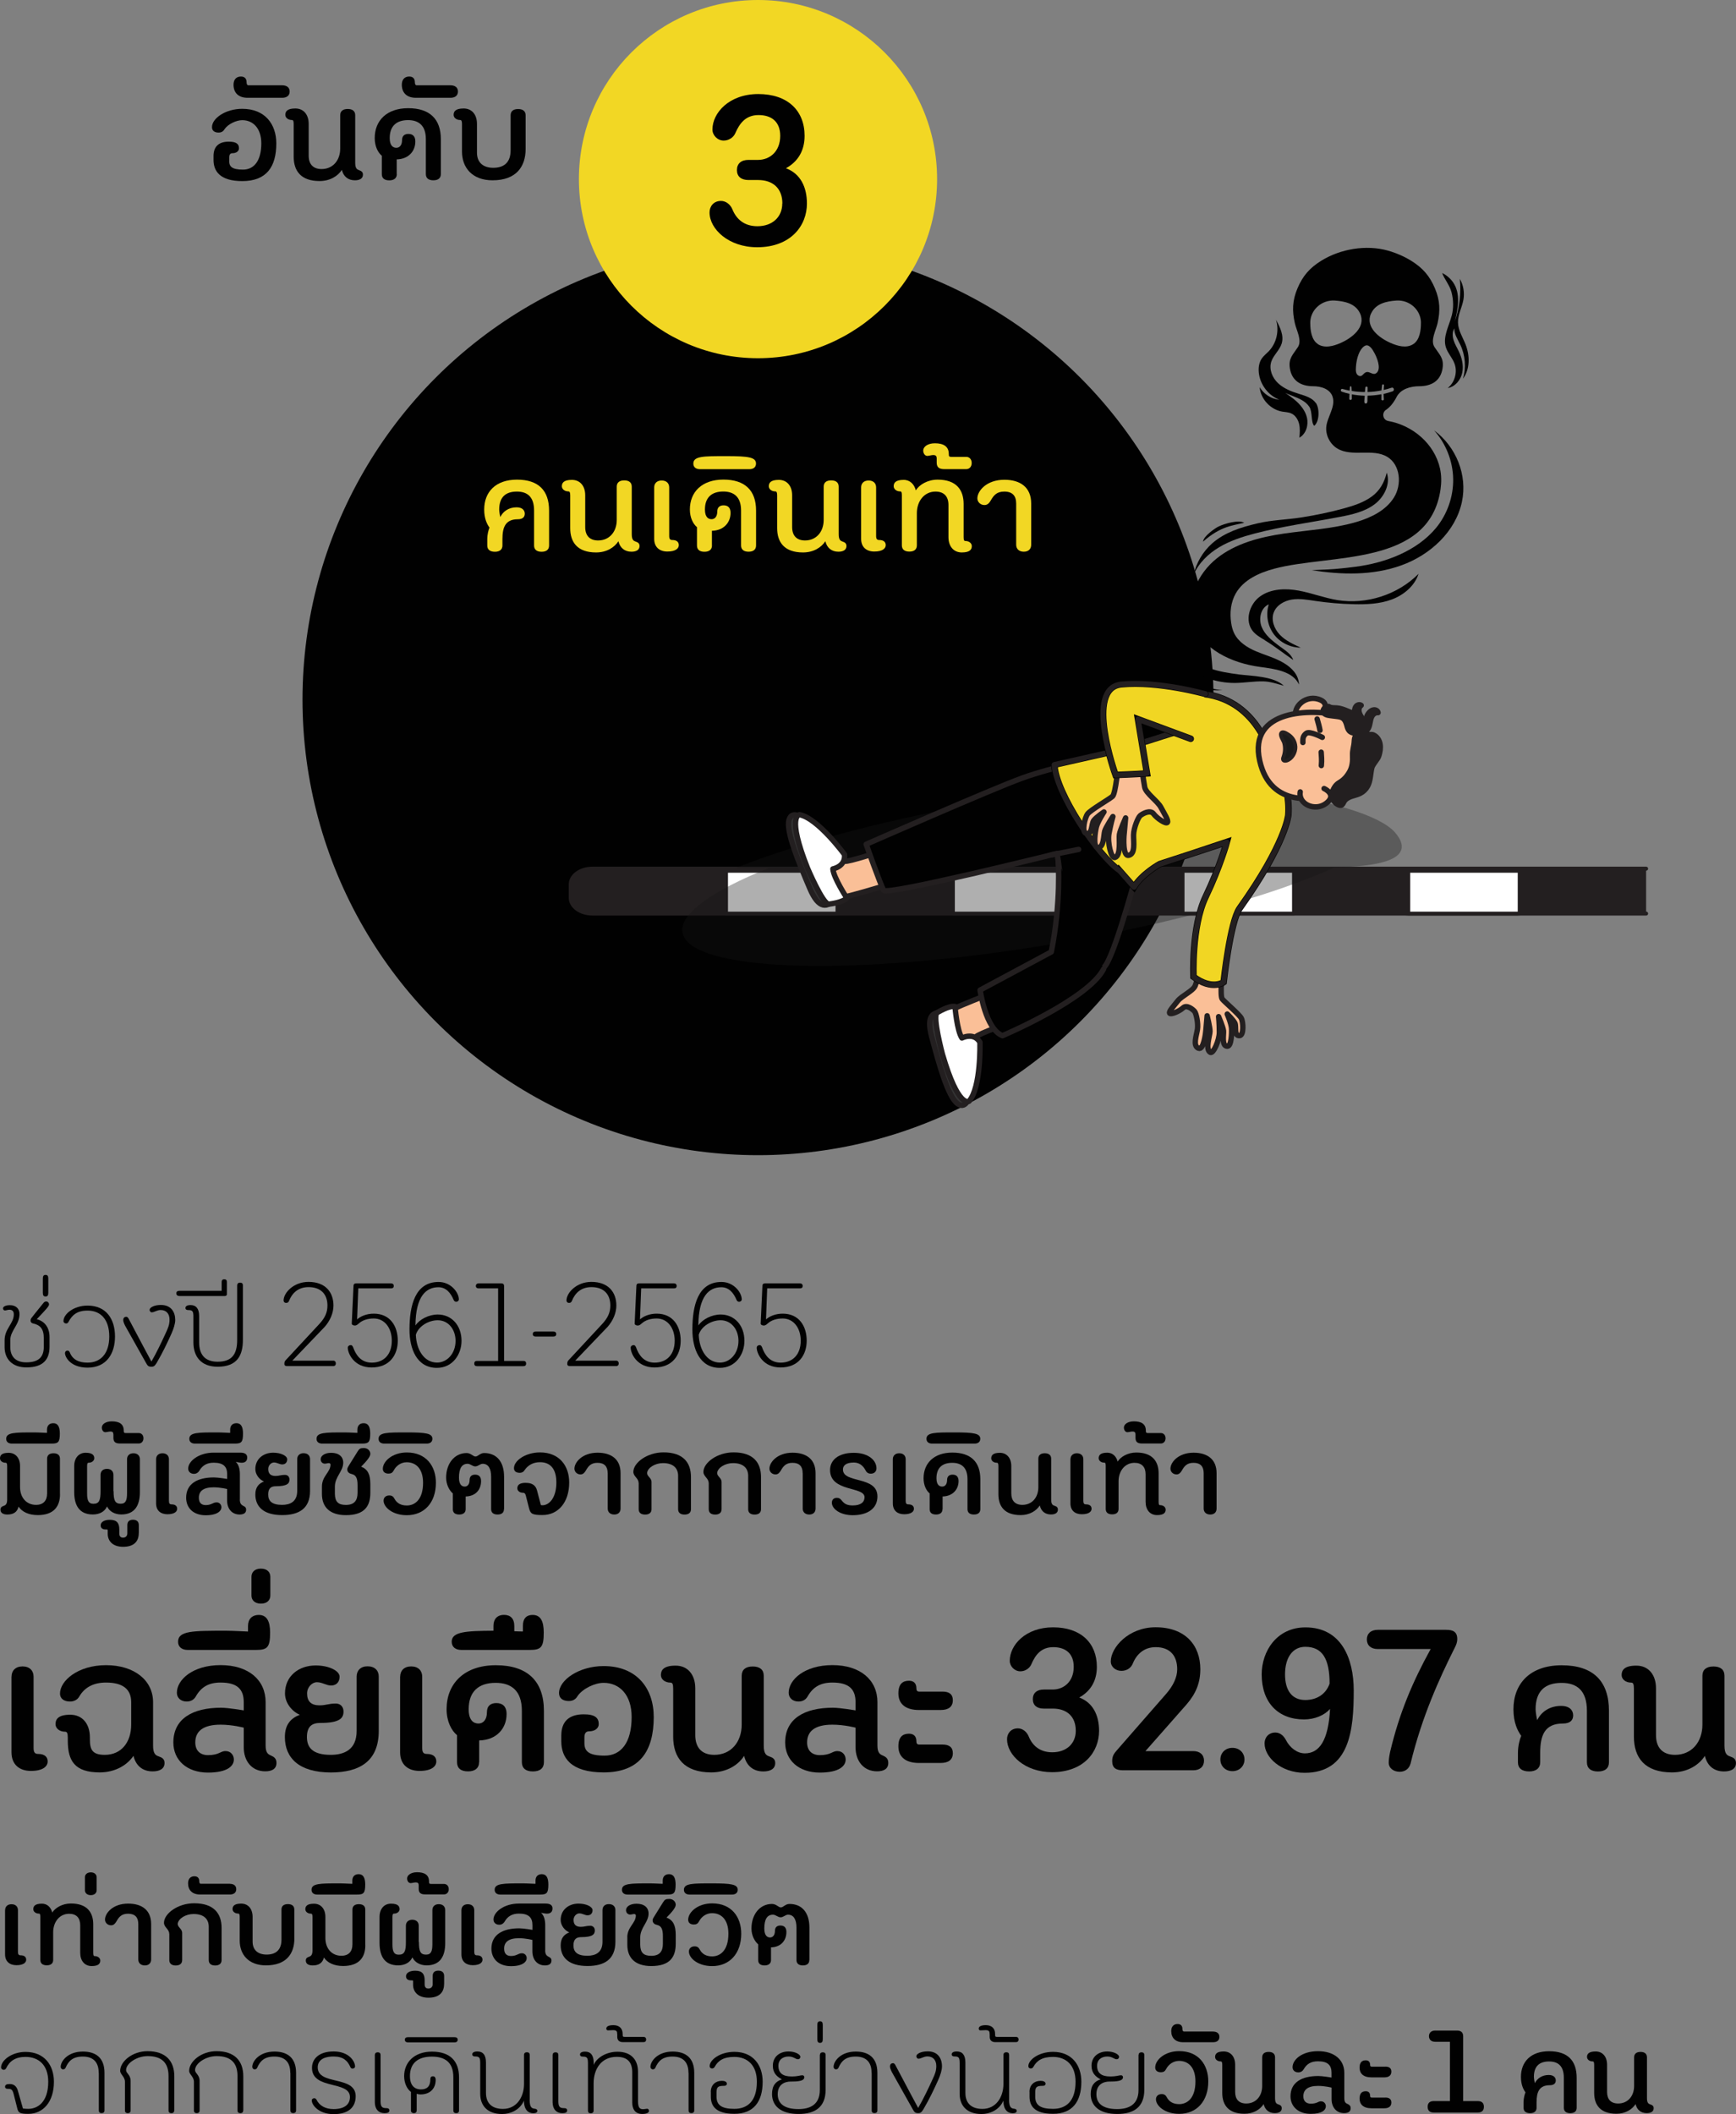 <?xml version="1.0" encoding="UTF-8"?>
<svg id="Layer_1" data-name="Layer 1" xmlns="http://www.w3.org/2000/svg" viewBox="0 0 305.54 372.05">
  <rect x="0" y="0" width="305.54" height="372.05" fill="#808080" stroke="none"/>
  <defs>
    <style>
      .cls-1 {
        fill: #151515;
        opacity: .34;
      }

      .cls-2 {
        fill: #333;
      }

      .cls-3 {
        fill: #231f20;
      }

      .cls-4 {
        fill: #fff;
      }

      .cls-5, .cls-6, .cls-7, .cls-8, .cls-9, .cls-10 {
        fill: none;
      }

      .cls-6 {
        stroke-width: .95px;
      }

      .cls-6, .cls-7, .cls-8, .cls-11, .cls-9, .cls-10 {
        stroke-linecap: round;
      }

      .cls-6, .cls-7, .cls-8, .cls-9, .cls-10 {
        stroke: #231f20;
        stroke-linejoin: round;
      }

      .cls-7 {
        stroke-width: .7px;
      }

      .cls-8 {
        stroke-width: .67px;
      }

      .cls-11 {
        fill: #f1d623;
        stroke: #010101;
        stroke-miterlimit: 10;
        stroke-width: 1.14px;
      }

      .cls-12 {
        fill: #1a1a1a;
      }

      .cls-9 {
        stroke-width: .64px;
      }

      .cls-13 {
        fill: #010101;
      }

      .cls-14 {
        fill: #1e5e6b;
      }

      .cls-15 {
        fill: #fabf97;
      }

      .cls-16 {
        fill: #f2d724;
      }

      .cls-10 {
        stroke-width: .95px;
      }
    </style>
  </defs>
  <g>
    <circle class="cls-13" cx="133.41" cy="123.12" r="80.17"/>
    <g>
      <g>
        <path class="cls-3" d="M289.72,160.77H104.11c-2.11,0-3.82-1.24-3.82-2.77v-2.36c0-1.53,1.71-2.77,3.82-2.77h185.61"/>
        <path class="cls-7" d="M289.72,160.77H104.27c-2.11,0-3.82-1.24-3.82-2.77v-2.36c0-1.53,1.71-2.77,3.82-2.77h185.45"/>
        <rect class="cls-4" x="127.79" y="153.25" width="19.6" height="7.52"/>
        <rect class="cls-8" x="127.79" y="153.25" width="19.6" height="7.52"/>
        <rect class="cls-4" x="167.72" y="153.25" width="19.6" height="7.52"/>
        <rect class="cls-8" x="167.72" y="153.25" width="19.6" height="7.52"/>
        <rect class="cls-4" x="208.14" y="153.25" width="19.6" height="7.52"/>
        <rect class="cls-8" x="208.14" y="153.25" width="19.6" height="7.52"/>
        <rect class="cls-4" x="247.51" y="153.25" width="19.6" height="7.52"/>
        <rect class="cls-8" x="247.51" y="153.25" width="19.6" height="7.52"/>
        <rect class="cls-4" x="247.86" y="153.25" width="19.6" height="7.52"/>
        <rect class="cls-8" x="247.86" y="153.25" width="19.6" height="7.52"/>
      </g>
      <path class="cls-1" d="M129.51,152.74c11.12-4.45,27.42-8.8,45.81-11.89,34.89-5.86,65.27-.13,70.22,5.66,2.04,2.39,3.13,6.11-11.65,6.11"/>
      <path class="cls-1" d="M234.82,152.7c-11.04,4.96-28.92,9.97-49.4,13.41-34.89,5.86-64.13,4.96-65.3-2.02-.55-3.3,5.27-7.37,15.25-11.36"/>
      <g>
        <path class="cls-13" d="M240.3,73.06h0s-.06,0-.09,0c.03,0,.06,0,.09,0Z"/>
        <path class="cls-13" d="M243.95,72.12c.59-.4,1.25-1.08,1.86-2.27.71-1.38,2.43-1.88,3.98-1.88,2.14,0,3.79-.94,4.11-3.2.25-1.74-.55-2.36-1.42-3.68-.77-1.18.24-2.92.53-4.19.5-2.21.44-4.01-.44-6.11-.93-2.23-2.17-3.65-4.23-4.92-1.24-.76-2.63-1.36-4.04-1.76-3.84-1.09-8.37-.31-11.73,1.76-2.06,1.27-3.3,2.69-4.23,4.92-.88,2.1-.94,3.9-.44,6.11.29,1.27,1.3,3.01.53,4.19-.87,1.33-1.67,1.95-1.42,3.68.33,2.25,1.97,3.2,4.11,3.2,1.33,0,2.97.45,3.42,1.86.57,1.79-1,3.61-1.12,5.37-.1,1.49.71,3,2,3.76,2.58,1.5,6.16-.1,8.73,1.43,2.32,1.38,2.62,4.87,1.19,7.16-1.43,2.29-4.05,3.56-6.65,4.32-4.1,1.2-8.42,1.41-12.65,2.02-4.23.62-8.55,1.71-11.89,4.38-3.34,2.66-5.45,7.22-4.16,11.28,1.49,4.72,6.81,7.14,11.73,7.81,2.62.36,5.79.72,6.91,3.11-.07-1.72-1.25-2.95-2.74-3.83-1.49-.88-3.19-1.33-4.78-2-1.59-.67-3.17-1.67-3.91-3.23-.28-.58-.43-1.2-.52-1.84-.26-1.75-.06-3.61.82-5.15,1.38-2.4,4.14-3.64,6.82-4.35,9.87-2.63,27.26-.32,29.22-13.98.17-1.21.17-2.45-.1-3.65-.97-4.35-4.8-7.58-9.1-8.35-.97-.17-1.21-1.43-.39-1.98ZM241.31,55.19c.78-1.76,2.7-2.19,4.5-2.3,2.2-.13,4.15,1.53,4.28,3.72,0,.08,0,.16,0,.24,0,1.25-.2,2.93-1.31,3.68-1.22.83-2.82.36-4.06-.19-1.91-.84-4.49-2.74-3.42-5.16ZM240.4,60.79c.67-.14,1.18.73,1.54,1.4.41.76,1.17,2.61.39,3.39-.65.64-1.24-.34-1.94-.06-.52.21-.67.96-1.34.55-.49-.3-.43-1.01-.4-1.49.07-1.09.38-2.56,1.15-3.39.22-.23.42-.35.61-.4ZM231.92,60.53c-1.11-.75-1.31-2.43-1.31-3.68,0-.08,0-.16,0-.24.12-2.19,2.08-3.85,4.28-3.72,1.8.11,3.72.54,4.5,2.3,1.07,2.41-1.51,4.32-3.42,5.16-1.24.55-2.84,1.01-4.06.19ZM240.3,73.06s-.06,0-.09,0c.03,0,.06,0,.09,0h0ZM243.14,70.24c0-.29,0-.57,0-.86-.8.15-1.62.24-2.44.25,0,.2-.01.39-.02.59,0,.21.03.49-.08.68-.08.15-.35.17-.43,0-.09-.22-.03-.47-.02-.7.01-.19.03-.38.04-.56-.76-.02-1.52-.1-2.27-.24,0,.26,0,.51,0,.77,0,.28-.45.28-.44,0,0-.29.02-.57.03-.86-.46-.1-.91-.23-1.35-.38-.3-.11-.18-.57.13-.48.41.11.83.21,1.25.29.01-.21.03-.42.05-.63.02-.17.26-.18.27,0,.02.23.03.46.04.69.77.13,1.55.19,2.33.19.02-.26.05-.52.07-.77.02-.25.41-.26.4,0,0,.26,0,.51-.01.77.82-.02,1.65-.12,2.46-.28.03-.32.06-.63.11-.95.03-.18.34-.14.32.04-.03.27-.05.55-.06.83.47-.11.94-.24,1.4-.4.4-.14.58.5.18.64-.52.18-1.05.33-1.59.45,0,.31.01.63.04.94.02.27-.42.27-.42,0Z"/>
        <path class="cls-13" d="M252.39,75.72c2.09,2.32,3.31,5.41,3.37,8.53.06,3.12-1.03,6.25-3.02,8.66-3.34,4.04-8.91,6.15-14.12,6.82-2.43.31-3.6.46-7.8.61,5.32.82,10.75.98,15.82-.85,5.07-1.82,9.55-5.92,10.66-11.17,1.01-4.72-1.02-9.73-4.92-12.6Z"/>
        <path class="cls-13" d="M244.07,83.2c-.44,1.69-1.16,3.1-2.65,4.19-1.44,1.05-3.18,1.61-4.9,2.08-2.43.67-4.97,1.2-7.48,1.59-2.55.4-5.15.44-7.66,1.03-1.48.35-2.96.74-4.36,1.32-1.33.55-2.59,1.26-3.67,2.21-1.64,1.45-2.81,3.43-3.28,5.56.87-2.07,2.56-3.71,4.49-4.87,1.93-1.15,4.09-1.85,6.27-2.42,4.95-1.3,10.04-1.97,15.06-2.94,2.15-.41,4.37-.92,6.1-2.25,1.6-1.23,2.78-3.49,2.09-5.5Z"/>
        <path class="cls-13" d="M231.6,70.94c-.65-.94-1.85-1.28-2.95-1.62-1.33-.41-2.68-.92-3.7-1.88-1.02-.95-1.63-2.44-1.21-3.77.38-1.18,1.48-2.03,1.84-3.22.43-1.41-.3-2.89-1.01-4.19.62,1.91.11,4.14-1.29,5.58-.4.41-.86.76-1.19,1.23-.5.71-.62,1.62-.54,2.48.2,2.1,1.66,4.03,3.62,4.8-1.42-.14-2.75-.99-3.47-2.22.18,2.1,1.91,3.96,3.99,4.31.52.09,1.07.09,1.56.31.74.32,1.21,1.08,1.4,1.87.18.78.12,1.6.05,2.4,1.17-.66,1.63-2.2,1.33-3.51-.3-1.31-1.23-2.39-2.27-3.24-1.04-.85-2.22-1.52-3.28-2.35,1.52,1.8,4.63,1.7,5.95,3.65.61.9.26,2.8.88,3.37.93-.77.96-3.05.29-4.03Z"/>
        <path class="cls-13" d="M255.5,55.55c-.47,1.84-1.58,3.69-1.04,5.51.31,1.05,1.14,1.88,1.53,2.91.57,1.49.06,3.33-1.19,4.32,1.3-.22,2.29-1.41,2.56-2.7.27-1.29-.07-2.64-.64-3.82-.31-.64-.68-1.24-.89-1.92-.21-.67-.24-1.45.14-2.05-.04,1.02.6,1.93,1.04,2.85.89,1.85,1.06,4.03.48,5.99,1.26-1.69,1.22-4.07.45-6.03-.5-1.26-1.29-2.46-1.33-3.82-.04-1.4.72-2.69.96-4.07.21-1.24-.01-2.55-.63-3.64.24,2.52-.06,5.09-.89,7.49.59-2.3,1.05-4.94-.31-6.89-.47-.68-1.17-1.29-1.92-1.63.45,1.18,1.33,2.12,1.66,3.42.34,1.33.37,2.75.03,4.08Z"/>
        <path class="cls-13" d="M222.6,112.65c-.76-.46-1.55-.9-2.11-1.59-1.46-1.82-.61-4.75,1.3-6.11,1.9-1.36,4.45-1.44,6.75-1.02,2.3.42,4.51,1.29,6.82,1.67,5.14.84,10.64-.93,14.31-4.62-.69,2.14-2.6,3.73-4.72,4.52-2.12.79-4.42.88-6.68.83-2.28-.05-4.55-.25-6.8-.58-1.35-.2-2.73-.45-4.08-.24-1.35.21-2.71.98-3.2,2.25-.52,1.34.07,2.91,1.07,3.95,1,1.04,2.35,1.66,3.67,2.26-1.84,0-3.66-.9-4.75-2.38-1.09-1.48-1.43-3.48-.87-5.23-1.42.59-1.83,2.53-1.26,3.95.57,1.42,1.84,2.43,3.07,3.35.91.68,2.13,1.38,2.49,2.48-1.67-1.13-3.26-2.42-5.01-3.47Z"/>
        <path class="cls-13" d="M217.94,118.67c-3.22-.4-6.67-1.09-8.88-3.46-2.88-3.09-2.65-7.9-1.73-12.01-2.17,3.31-2.47,7.74-.79,11.32-1.1-.76-1.84-2.01-1.99-3.33-.77,2.77.41,5.87,2.57,7.77,2.17,1.9,5.17,2.67,8.05,2.5-2.92-.13-5.69-1.96-6.95-4.58,2.52,2.14,5.82,3.33,9.13,3.31,1.67-.01,3.33-.32,5-.28,1.27.03,2.43.45,3.6.77-1.75-1.69-5.68-1.71-8.02-2Z"/>
        <path class="cls-13" d="M211.74,95.32c.07-1,2.21-2.4,2.64-2.62,1.15-.58,3.68-1.27,4.6-.7-1.91.48-4.1.54-7.24,3.32Z"/>
      </g>
      <g>
        <path class="cls-15" d="M211.66,169.68s-.96,2.87-1.3,3.78c-.34.91-2.38,1.79-3.08,2.69-.7.9-1.6,1.84-1.42,2.15.19.31,1.71-.33,2.37-.94.65-.61,1.72.28,2.02.63.29.35.67,2.07.5,3.17-.17,1.1-.85,2.87.18,3.31.9.38,1.27-2.57,1.31-3.17.04-.6.22-2.54.22-2.54,0,0,.51,2.07.5,2.74,0,.67-.89,3.22.07,3.7.52.26,1.58-2.09,1.58-3.56,0-1.46-.13-2.73-.13-2.73,0,0,.79,1.85.86,2.49.07.64-.38,2.69.67,2.72.74.02.79-2.43.75-3.13-.06-.92-.76-2.54-.76-2.54,0,0,1.02.99,1.34,1.59.32.61-.23,2.3.84,2.21.75-.06.65-2.38.29-3.06-.35-.68-2.95-2.87-3.36-3.39-.41-.52-.01-5.01-.01-5.01l-3.43-1.1Z"/>
        <path class="cls-6" d="M211.66,169.68s-.96,2.87-1.3,3.78c-.34.91-2.38,1.79-3.08,2.69-.7.9-1.6,1.84-1.42,2.15.19.31,1.71-.33,2.37-.94.65-.61,1.72.28,2.02.63.29.35.67,2.07.5,3.17-.17,1.1-.85,2.87.18,3.31.9.38,1.27-2.57,1.31-3.17.04-.6.22-2.54.22-2.54,0,0,.51,2.07.5,2.74,0,.67-.89,3.22.07,3.7.52.26,1.58-2.09,1.58-3.56,0-1.46-.13-2.73-.13-2.73,0,0,.79,1.85.86,2.49.07.64-.38,2.69.67,2.72.74.02.79-2.43.75-3.13-.06-.92-.76-2.54-.76-2.54,0,0,1.02.99,1.34,1.59.32.61-.23,2.3.84,2.21.75-.06.65-2.38.29-3.06-.35-.68-2.95-2.87-3.36-3.39-.41-.52-.01-5.01-.01-5.01l-3.43-1.1Z"/>
        <path class="cls-2" d="M141.78,144.38s-2.3-2.12-2.9-.12c-.6,2,1.73,7.56,3.65,12.08,1.59,3.74,3.14,3.5,4.57,1.62,2.04-2.69-5.32-13.58-5.32-13.58"/>
        <path class="cls-6" d="M141.78,144.38s-2.3-2.12-2.9-.12c-.6,2,1.73,7.56,3.65,12.08,1.59,3.74,3.14,3.5,4.57,1.62,2.04-2.69-5.32-13.58-5.32-13.58Z"/>
        <path class="cls-15" d="M155.29,149.75s-6,1.99-6.62,1.81c-.62-.17-6.94-9-7.7-7.19-.77,1.82,3.51,13.82,5.2,13.96,1.29.1,11.03-2.9,11.03-2.9l-1.9-5.68Z"/>
        <path class="cls-6" d="M155.29,149.75s-6,1.99-6.62,1.81c-.62-.17-6.94-9-7.7-7.19-.77,1.82,3.51,13.82,5.2,13.96,1.29.1,11.03-2.9,11.03-2.9l-1.9-5.68Z"/>
        <path class="cls-4" d="M148.62,150.36s-4.7-6.4-7.91-6.99c0,0-2.29.1,1.41,9.4,0,0,2.68,6.32,3.74,6.34,0,0,2.46-.25,3.18-1.08,0,0-2.34-3.57-2.45-5.12,0,0,2.3-.42,2.04-2.56"/>
        <path class="cls-6" d="M148.62,150.36s-4.7-6.4-7.91-6.99c0,0-2.29.1,1.41,9.4,0,0,2.68,6.32,3.74,6.34,0,0,2.46-.25,3.18-1.08,0,0-2.34-3.57-2.45-5.12,0,0,2.3-.42,2.04-2.56Z"/>
        <path class="cls-13" d="M200.68,151.38l-6.75-18.16s-8.59,1.74-14.03,3.71c-5.44,1.97-27.45,11.65-27.45,11.65,0,0,2.52,7.15,3.08,8.1.56.95,30.5-6.48,30.5-6.48,0,0,1.77,8.67,0,17.51l-10.87,8.3s-1.84,3.58,1.16,4.74c0,0,15.57-6.68,18.35-10.99,1.99-3.09,6.02-18.38,6.02-18.38"/>
        <path class="cls-6" d="M200.68,151.38l-6.75-18.16s-8.59,1.74-14.03,3.71c-5.44,1.97-27.45,11.65-27.45,11.65,0,0,2.52,7.15,3.08,8.1.56.95,30.5-6.48,30.5-6.48,0,0,1.77,8.67,0,17.51l-10.87,8.3s-1.84,3.58,1.16,4.74c0,0,15.57-6.68,18.35-10.99,1.99-3.09,6.02-18.38,6.02-18.38"/>
        <path class="cls-11" d="M197,153.19c-3.71-2.54-11.24-13.61-11.43-18.61l11.07-2.5,10.79-3.43c-2.29-8.7,4.43-6.53,4.43-6.53,9.91,1.2,12.07,11.64,12.07,11.64,0,0,3.22,3.6,2.82,9.66,0,0-.4,4.96-8.57,16.43-1.66,2.33-2.82,13-2.82,13,0,0-2.03,1.49-5.3-.95,0,0-.4-8.79,2.14-14.09,2.54-5.3,3.72-9.61,3.72-9.61-.64.23-11.81,3.87-11.81,3.87,0,0-3.14,1.74-4.51,4.04l-2.59-2.94Z"/>
        <path class="cls-6" d="M197,153.19c-3.71-2.54-11.24-13.61-11.43-18.61l11.07-2.5,10.79-3.43c-2.29-8.7,4.43-6.53,4.43-6.53,9.91,1.2,12.07,11.64,12.07,11.64,0,0,3.22,3.6,2.82,9.66,0,0-.4,4.96-8.57,16.43-1.66,2.33-2.82,13-2.82,13,0,0-2.03,1.49-5.3-.95,0,0-.4-8.79,2.14-14.09,2.54-5.3,3.72-9.61,3.72-9.61-.64.23-11.81,3.87-11.81,3.87,0,0-3.14,1.74-4.51,4.04l-2.59-2.94Z"/>
        <line class="cls-14" x1="189.84" y1="149.48" x2="185.09" y2="150.44"/>
        <line class="cls-6" x1="189.84" y1="149.48" x2="185.09" y2="150.44"/>
        <path class="cls-15" d="M200.79,134.1s.48,3.35.68,4.42c.19,1.07,2.26,2.44,2.86,3.57.59,1.12,1.4,2.34,1.13,2.65-.27.31-1.82-.71-2.42-1.51-.6-.8-1.95-.03-2.35.3-.39.33-1.15,2.15-1.18,3.39-.03,1.24.37,3.33-.85,3.6-1.06.24-.89-3.08-.81-3.74.07-.66.26-2.84.26-2.84,0,0-.97,2.17-1.09,2.91-.13.74.34,3.72-.81,4.06-.63.18-1.32-2.61-1.03-4.23.29-1.61.69-2.98.69-2.98,0,0-1.24,1.88-1.44,2.57-.2.68-.12,3.03-1.27,2.86-.82-.13-.39-2.84-.2-3.59.25-1,1.34-2.65,1.34-2.65,0,0-1.31.88-1.79,1.49-.47.61-.2,2.57-1.36,2.27-.81-.22-.24-2.75.28-3.43.52-.68,3.81-2.58,4.37-3.07.56-.49,1.01-5.51,1.01-5.51l3.99-.53Z"/>
        <path class="cls-6" d="M200.79,134.1s.48,3.35.68,4.42c.19,1.07,2.26,2.44,2.86,3.57.59,1.12,1.4,2.34,1.13,2.65-.27.31-1.82-.71-2.42-1.51-.6-.8-1.95-.03-2.35.3-.39.33-1.15,2.15-1.18,3.39-.03,1.24.37,3.33-.85,3.6-1.06.24-.89-3.08-.81-3.74.07-.66.26-2.84.26-2.84,0,0-.97,2.17-1.09,2.91-.13.74.34,3.72-.81,4.06-.63.18-1.32-2.61-1.03-4.23.29-1.61.69-2.98.69-2.98,0,0-1.24,1.88-1.44,2.57-.2.68-.12,3.03-1.27,2.86-.82-.13-.39-2.84-.2-3.59.25-1,1.34-2.65,1.34-2.65,0,0-1.31.88-1.79,1.49-.47.61-.2,2.57-1.36,2.27-.81-.22-.24-2.75.28-3.43.52-.68,3.81-2.58,4.37-3.07.56-.49,1.01-5.51,1.01-5.51l3.99-.53Z"/>
        <path class="cls-11" d="M209.57,130.01l-9.28-3.44,1.58,9.54c-1.97.14-5.53.27-5.53.27,0,0-5.55-15.32,1.01-15.96,6.55-.64,14.8,1.69,14.8,1.69"/>
        <path class="cls-6" d="M209.57,130.01l-9.28-3.44,1.58,9.54c-1.97.14-5.53.27-5.53.27,0,0-5.55-15.32,1.01-15.96,6.55-.64,14.8,1.69,14.8,1.69"/>
        <path class="cls-2" d="M170.76,192.36s-.51,3.09-2.21,1.88c-1.7-1.21-3.29-7.02-4.56-11.77-1.05-3.92.32-4.69,2.61-4.09,3.26.86,4.16,13.98,4.16,13.98"/>
        <path class="cls-6" d="M170.76,192.36s-.51,3.09-2.21,1.88c-1.7-1.21-3.29-7.02-4.56-11.77-1.05-3.92.32-4.69,2.61-4.09,3.26.86,4.16,13.98,4.16,13.98Z"/>
        <path class="cls-15" d="M178.1,179.81s-5.95,2.13-6.33,2.65c-.38.52.08,11.37-1.65,10.41-1.72-.96-5.74-13.05-4.5-14.2.95-.88,10.48-4.5,10.48-4.5l2,5.64Z"/>
        <path class="cls-6" d="M178.1,179.81s-5.95,2.13-6.33,2.65c-.38.52.08,11.37-1.65,10.41-1.72-.96-5.74-13.05-4.5-14.2.95-.88,10.48-4.5,10.48-4.5l2,5.64Z"/>
        <path class="cls-4" d="M172.47,183.43s.24,7.93-1.93,10.38c0,0-1.87,1.33-4.67-8.28,0,0-1.78-6.62-.96-7.3,0,0,2.09-1.31,3.17-1.1,0,0,.35,4.25,1.22,5.54,0,0,2.08-1.09,3.18.76"/>
        <path class="cls-6" d="M172.47,183.43s.24,7.93-1.93,10.38c0,0-1.87,1.33-4.67-8.28,0,0-1.78-6.62-.96-7.3,0,0,2.09-1.31,3.17-1.1,0,0,.35,4.25,1.22,5.54,0,0,2.08-1.09,3.18.76Z"/>
        <path class="cls-13" d="M186.24,151.59s.56,7.09-1.21,15.93l-12.53,6.72s.94,6.86,3.94,8.02c0,0,15.04-6.37,17.8-11.73"/>
        <path class="cls-6" d="M186.24,151.59s.56,7.09-1.21,15.93l-12.53,6.72s.94,6.86,3.94,8.02c0,0,15.04-6.37,17.8-11.73"/>
        <path class="cls-5" d="M232,123.03c-2.46-.74-4.84,1.73-3.71,3.65l4.26-1.02s.45-.44.63-.98c.2-.58.09-1.27-1.18-1.65"/>
        <path class="cls-5" d="M232,123.03c-2.46-.74-4.84,1.73-3.71,3.65l4.26-1.02s.45-.44.63-.98c.2-.58.09-1.27-1.18-1.65"/>
        <path class="cls-15" d="M232.55,125.66s1.91-1.89-.55-2.63c-2.46-.74-4.84,1.73-3.71,3.65"/>
        <path class="cls-6" d="M232.55,125.66s1.91-1.89-.55-2.63c-2.46-.74-4.84,1.73-3.71,3.65"/>
        <path class="cls-5" d="M240.43,132.73c-.14-1.42-.61-5.9-4.93-6.9-4.32-1-15.89-1.2-13.77,8.08,1.9,8.32,9.85,7.08,14.3,5.47,2.41-.87,3.52-2.58,4.02-4.06.42-1.25.41-2.33.39-2.59"/>
        <path class="cls-5" d="M240.43,132.73c-.14-1.42-.61-5.9-4.93-6.9-4.32-1-15.89-1.2-13.77,8.08,1.9,8.32,9.85,7.08,14.3,5.47,2.41-.87,3.52-2.58,4.02-4.06.42-1.25.41-2.33.39-2.59"/>
        <path class="cls-15" d="M240.43,132.73c.06.58.04,5.04-4.41,6.65-4.45,1.61-12.4,2.85-14.3-5.47-2.12-9.29,9.45-9.09,13.77-8.08,4.32,1,4.79,5.48,4.93,6.9Z"/>
        <path class="cls-6" d="M240.43,132.73c.06.58.04,5.04-4.41,6.65-4.45,1.61-12.4,2.85-14.3-5.47-2.12-9.29,9.45-9.09,13.77-8.08,4.32,1,4.79,5.48,4.93,6.9Z"/>
        <path class="cls-10" d="M232.73,129.76s-2.21-1.16-2.8-.72c-.58.44-.65.86-.62,1.63"/>
        <path class="cls-3" d="M241.7,129.33c.65.26,1.07.92,1.19,1.61.12.69,0,1.4-.21,2.06-.2.67-1.1,1.48-1.25,2.17-.24,1.07-.21,2.24-.74,3.2-.3.54-.77.99-1.32,1.26-.48.24-1.02.34-1.53.52-.51.18-1.02.45-1.29.92-.14.25-.26.59-.54.65-.12.02-.24,0-.35-.05-.47-.18-.86-.56-1.09-1.02-.16-.32-.25-.69-.15-1.04.2-.71.57-1.43,1.2-1.82.42-.25.76-.5,1.1-.85.3-.31.6-.74.81-1.12.49-.86.58-1.9.53-2.89-.04-.99.26-1.52.3-2.52.02-.59.25-1.37.98-1.39.25,0,.48.15.71.22.33.1,1.32-.04,1.64.08"/>
        <path class="cls-10" d="M241.7,129.33c.65.26,1.07.92,1.19,1.61.12.69,0,1.4-.21,2.06-.2.67-1.1,1.48-1.25,2.17-.24,1.07-.21,2.24-.74,3.2-.3.54-.77.99-1.32,1.26-.48.24-1.02.34-1.53.52-.51.18-1.02.45-1.29.92-.14.25-.26.59-.54.65-.12.02-.24,0-.35-.05-.47-.18-.86-.56-1.09-1.02-.16-.32-.25-.69-.15-1.04.2-.71.57-1.43,1.2-1.82.42-.25.76-.5,1.1-.85.3-.31.6-.74.81-1.12.49-.86.58-1.9.53-2.89-.04-.99.26-1.52.3-2.52.02-.59.25-1.37.98-1.39.25,0,.48.15.71.22.33.1,1.32-.04,1.64.08Z"/>
        <path class="cls-3" d="M240.15,127.43c-.14-.63-1.13-1.54-1.7-1.77-.43-.18-.86-.35-1.29-.53-.6-.25-1.22-.49-1.87-.54-.47-.03-.98.03-1.38-.23-.22-.14-.04.22-.28.14-.41-.14-.86.34-.73.77.14.46.69.59,1.14.65.42.06.84.11,1.26.16.37.05.75.1,1.06.33.37.27.55.74.68,1.2.1.36.19.75.45,1.02.82.86,2.97.17,2.68-1.2"/>
        <path class="cls-10" d="M240.15,127.43c-.14-.63-1.13-1.54-1.7-1.77-.43-.18-.86-.35-1.29-.53-.6-.25-1.22-.49-1.87-.54-.47-.03-.98.03-1.38-.23-.22-.14-.04.22-.28.14-.41-.14-.86.34-.73.77.14.46.69.59,1.14.65.42.06.84.11,1.26.16.37.05.75.1,1.06.33.37.27.55.74.68,1.2.1.36.19.75.45,1.02.82.86,2.97.17,2.68-1.2Z"/>
        <path class="cls-12" d="M228.02,131.41c.04,1.05-.65,2.19-1.59,2.46-.24.07-.54.05-.62-.2-.05-.15.02-.33.08-.49.29-.81.32-1.71.09-2.5-.12-.39-.87-1.39-.41-1.76.34-.27,1.16.32,1.4.5.58.45,1.01,1.15,1.04,1.99"/>
        <path class="cls-9" d="M228.02,131.41c.04,1.05-.65,2.19-1.59,2.46-.24.07-.54.05-.62-.2-.05-.15.02-.33.08-.49.29-.81.32-1.71.09-2.5-.12-.39-.87-1.39-.41-1.76.34-.27,1.16.32,1.4.5.58.45,1.01,1.15,1.04,1.99Z"/>
        <path class="cls-10" d="M231.82,126.53c.16.5.42,1.51.5,2"/>
        <path class="cls-10" d="M232.53,132.37c.04.77.13,1.31.03,2.36"/>
        <path class="cls-3" d="M239.54,128.76c.38.18.86-.01,1.13-.35.27-.33.37-.77.45-1.19.08-.42.15-.85.37-1.22.22-.37.63-.65,1.05-.59-.05-.31-.39-.51-.71-.49-.32.02-.6.21-.81.44-.24.25-.42.56-.52.9-.07.22-.11.45-.23.64-.17.27-.5.42-.82.38"/>
        <path class="cls-10" d="M239.54,128.76c.38.18.86-.01,1.13-.35.27-.33.37-.77.45-1.19.08-.42.15-.85.37-1.22.22-.37.63-.65,1.05-.59-.05-.31-.39-.51-.71-.49-.32.02-.6.21-.81.44-.24.25-.42.56-.52.9-.07.22-.11.45-.23.64-.17.27-.5.42-.82.38"/>
        <path class="cls-3" d="M239.65,128.62c.41-.13.62-.6.59-1.03-.03-.42-.25-.81-.48-1.17-.23-.36-.47-.72-.56-1.14-.09-.42.02-.91.37-1.15-.25-.19-.64-.1-.86.13-.22.23-.29.56-.29.88,0,.35.08.7.23,1.01.1.2.23.4.27.62.06.31-.08.65-.34.84"/>
        <path class="cls-10" d="M239.65,128.62c.41-.13.62-.6.59-1.03-.03-.42-.25-.81-.48-1.17-.23-.36-.47-.72-.56-1.14-.09-.42.02-.91.37-1.15-.25-.19-.64-.1-.86.13-.22.23-.29.56-.29.88,0,.35.08.7.23,1.01.1.2.23.4.27.62.06.31-.08.65-.34.84"/>
        <rect class="cls-5" x="225.61" y="122.25" width="14.57" height="12.46" transform="translate(36.25 307.59) rotate(-71.21)"/>
        <path class="cls-15" d="M233.04,138.77s2.38,1.04.4,2.58c-1.97,1.54-4.97.16-4.6-1.99"/>
        <path class="cls-5" d="M233.3,138.89l-4.21.59c-.36,2.14,2.64,3.53,4.61,1.99.42-.32.64-.62.73-.9.35-1.03-1.14-1.68-1.14-1.68"/>
        <path class="cls-5" d="M233.3,138.89l-4.21.59c-.36,2.14,2.64,3.53,4.61,1.99.42-.32.64-.62.73-.9.35-1.03-1.14-1.68-1.14-1.68"/>
        <path class="cls-10" d="M233.04,138.77s2.38,1.04.4,2.58c-1.97,1.54-4.97.16-4.6-1.99"/>
      </g>
    </g>
    <circle class="cls-16" cx="133.41" cy="31.52" r="31.52"/>
  </g>
  <g>
    <g>
      <path class="cls-13" d="M7.71,235.53c0-1.76-.69-2.37-1.95-2.64-.17-.04-.38-.21-.38-.48,0-.21.06-.38.25-.59.25-.32.57-.74,1.95-2.44.21-.27.31-.34.57-.34.27,0,.48.25.48.5,0,.34-.48.84-2.16,2.62,1.39.34,2.25,1.47,2.25,3.15v1.68c0,2.18-1.05,3.65-4.07,3.65-2.58,0-3.84-1.57-3.84-3.55v-1.24c0-2.04,1.62-2.9,1.62-4.56,0-.59-.34-.8-.76-.8-.31,0-.57.13-.8.13-.19,0-.34-.15-.34-.38,0-.29.44-.55,1.22-.55,1.05,0,1.68.61,1.68,1.55,0,1.93-1.62,2.9-1.62,4.6v1.22c0,1.47.76,2.69,2.81,2.69,2.18,0,3.09-.92,3.09-2.77v-1.47Z"/>
      <path class="cls-13" d="M7.54,227.51v-2.5c0-.44.13-.65.48-.65s.48.21.48.65v2.5c0,.44-.13.65-.48.65s-.48-.21-.48-.65Z"/>
      <path class="cls-13" d="M15.41,230.64c-1.83,0-2.71.76-3.36,2-.08.17-.23.27-.42.27-.23,0-.46-.17-.46-.42,0-1.24,1.81-2.73,4.24-2.73,3.36,0,4.83,2.46,4.83,5.44s-1.47,5.48-4.83,5.48c-2.94,0-3.97-1.81-3.97-2.56,0-.25.19-.44.44-.44.17,0,.31.1.4.31.48,1.24,1.53,1.81,3.13,1.81,2.33,0,3.82-1.62,3.82-4.6s-1.49-4.56-3.82-4.56Z"/>
      <path class="cls-13" d="M26.73,230.95c-.25,0-.4-.23-.4-.44,0-.42.82-.86,1.99-.86,1.78,0,2.52,1.22,2.52,2.65,0,.65-.29,1.57-.67,2.41-.71,1.57-1.51,3.28-2.6,5.14-.34.54-.5.67-.92.67-.55,0-.67-.17-.99-.74l-3.42-6.09c-.25-.42-.55-.99-.55-1.39,0-.42.27-.57.55-.57.17,0,.34.17.5.53,1.32,2.54,3.91,7.35,3.91,7.35.9-1.55,1.78-3.4,2.6-5.19.31-.69.59-1.3.59-2.18,0-1.09-.61-1.7-1.57-1.7-.63,0-1.11.4-1.53.4Z"/>
      <path class="cls-13" d="M41.75,226.18c0-.29.19-.46.5-.46.34,0,.5.17.5.46v9.62c0,2.65-.94,4.72-4.45,4.72-2.96,0-4.26-1.85-4.26-4.28v-4.49c0-1.01-.15-1.2-.92-1.2-.27,0-.48-.1-.48-.38,0-.25.23-.5.9-.5.94,0,1.51.59,1.51,1.93v4.64c0,2.1.99,3.4,3.25,3.4,2.48,0,3.44-1.28,3.44-3.82v-9.64Z"/>
      <path class="cls-13" d="M39.94,227.74c0,.23-.17.34-.4.34h-7.96c-.31,0-.55-.17-.55-.48s.23-.44.55-.44h7.43v-1.57c0-.32.17-.46.46-.46.31,0,.46.15.46.46v2.16Z"/>
      <path class="cls-13" d="M51.43,239.45h7.22c.29,0,.46.21.46.48,0,.29-.17.48-.46.48h-8.1c-.31,0-.5-.08-.5-.4,0-.38.08-.48.36-.78l5.77-6.21c1.05-1.13,1.45-2.08,1.45-3.28,0-1.95-1.13-3.23-3.32-3.23-1.91,0-2.92,1.13-3.44,2.42-.1.27-.29.36-.52.36-.25,0-.44-.19-.44-.42,0-1.34,1.74-3.28,4.39-3.28,2.94,0,4.39,1.78,4.39,4.16,0,1.34-.61,2.69-1.53,3.74l-5.71,5.96Z"/>
      <path class="cls-13" d="M62.85,232.19c.61-.55,1.66-1.01,2.94-1.01,2.88,0,4.22,2.21,4.22,4.75s-1.45,4.72-4.6,4.72-4.2-2.52-4.2-3.48c0-.27.25-.46.52-.46.19,0,.31.13.42.38.46,1.3,1.34,2.71,3.28,2.71,2.14,0,3.53-1.45,3.53-3.86,0-2.23-1.26-3.91-3.17-3.91-1.07,0-1.99.29-2.62.86-.21.19-.44.38-.69.38-.34,0-.57-.15-.57-.34,0,0,0-.08.31-6.66.02-.34.21-.42.48-.42h6.15c.29,0,.46.19.46.44,0,.29-.17.44-.46.44h-5.79l-.21,5.46Z"/>
      <path class="cls-13" d="M73.12,233.26c.73-1.09,2.35-1.93,3.93-1.93,2.41,0,4.18,1.89,4.18,4.64,0,2.35-1.55,4.75-4.33,4.75-3.55,0-4.83-3.36-4.83-6.74,0-4.2.97-8.38,5.12-8.38,2.18,0,3.57,1.87,3.57,3.07,0,.23-.21.42-.46.42-.21,0-.38-.11-.48-.38-.48-1.11-1.26-2.18-2.65-2.18-2.12,0-4.01,1.49-4.05,6.74ZM77.03,232.34c-1.55,0-3.38,1.01-3.84,2.56.1,2.67,1.47,4.89,3.74,4.89,1.74,0,3.25-1.58,3.25-3.82,0-1.99-1.24-3.63-3.15-3.63Z"/>
      <path class="cls-13" d="M87.67,226.73h-3.46c-.27,0-.46-.15-.46-.44,0-.25.19-.44.46-.44h4.05c.27,0,.46.15.46.46v13.19h3.4c.29,0,.48.13.48.46s-.19.46-.48.46h-8.17c-.29,0-.48-.13-.48-.46s.19-.46.48-.46h3.72v-12.77Z"/>
      <path class="cls-13" d="M94.29,235.21c-.31,0-.52-.13-.52-.44s.21-.44.52-.44h3.09c.31,0,.52.13.52.44s-.21.44-.52.44h-3.09Z"/>
      <path class="cls-13" d="M101.22,239.45h7.22c.29,0,.46.21.46.48,0,.29-.17.48-.46.48h-8.1c-.31,0-.5-.08-.5-.4,0-.38.08-.48.36-.78l5.77-6.21c1.05-1.13,1.45-2.08,1.45-3.28,0-1.95-1.13-3.23-3.32-3.23-1.91,0-2.92,1.13-3.44,2.42-.1.27-.29.36-.52.36-.25,0-.44-.19-.44-.42,0-1.34,1.74-3.28,4.39-3.28,2.94,0,4.39,1.78,4.39,4.16,0,1.34-.61,2.69-1.53,3.74l-5.71,5.96Z"/>
      <path class="cls-13" d="M112.64,232.19c.61-.55,1.66-1.01,2.94-1.01,2.88,0,4.22,2.21,4.22,4.75s-1.45,4.72-4.6,4.72-4.2-2.52-4.2-3.48c0-.27.25-.46.52-.46.19,0,.31.13.42.38.46,1.3,1.34,2.71,3.28,2.71,2.14,0,3.53-1.45,3.53-3.86,0-2.23-1.26-3.91-3.17-3.91-1.07,0-1.99.29-2.62.86-.21.19-.44.38-.69.38-.34,0-.57-.15-.57-.34,0,0,0-.08.31-6.66.02-.34.21-.42.48-.42h6.15c.29,0,.46.19.46.44,0,.29-.17.44-.46.44h-5.79l-.21,5.46Z"/>
      <path class="cls-13" d="M122.91,233.26c.73-1.09,2.35-1.93,3.93-1.93,2.41,0,4.18,1.89,4.18,4.64,0,2.35-1.55,4.75-4.33,4.75-3.55,0-4.83-3.36-4.83-6.74,0-4.2.97-8.38,5.12-8.38,2.18,0,3.57,1.87,3.57,3.07,0,.23-.21.42-.46.42-.21,0-.38-.11-.48-.38-.48-1.11-1.26-2.18-2.65-2.18-2.12,0-4.01,1.49-4.05,6.74ZM126.82,232.34c-1.55,0-3.38,1.01-3.84,2.56.1,2.67,1.47,4.89,3.74,4.89,1.74,0,3.25-1.58,3.25-3.82,0-1.99-1.24-3.63-3.15-3.63Z"/>
      <path class="cls-13" d="M134.82,232.19c.61-.55,1.66-1.01,2.94-1.01,2.88,0,4.22,2.21,4.22,4.75s-1.45,4.72-4.6,4.72-4.2-2.52-4.2-3.48c0-.27.25-.46.52-.46.19,0,.31.13.42.38.46,1.3,1.34,2.71,3.28,2.71,2.14,0,3.53-1.45,3.53-3.86,0-2.23-1.26-3.91-3.17-3.91-1.07,0-1.99.29-2.62.86-.21.19-.44.38-.69.38-.34,0-.57-.15-.57-.34,0,0,0-.08.31-6.66.02-.34.21-.42.48-.42h6.15c.29,0,.46.19.46.44,0,.29-.17.44-.46.44h-5.79l-.21,5.46Z"/>
      <path class="cls-13" d="M10.56,262.96c0,2.14-1.09,3.67-3.91,3.67-1.6,0-2.77-.57-3.38-1.49-.25,1.01-.97,1.39-1.97,1.39-.67,0-1.22-.23-1.22-.86,0-.44.29-.57.59-.67.27-.11.59-.25.59-1.11v-5.86c0-.46-.08-.61-.27-.61-.59,0-.99-.36-.99-.78,0-.48.25-.97,1.51-.97s2.02.95,2.02,2.33v3.72c0,1.81,1.11,3.11,2.81,3.11,1.3,0,1.95-.76,1.95-2.02v-6.11c0-.61.4-.95,1.13-.95s1.13.34,1.13.95v6.26Z"/>
      <path class="cls-13" d="M8.27,252.16v-.57c0-.67.38-1.13,1.11-1.13.8,0,1.15.63,1.15,1.81,0,1.51-.27,1.78-1.43,1.78H2.08c-.55,0-.99-.27-.99-.84,0-1.13,1.51-1.13,4.93-1.13.82,0,1.93.08,2.25.08Z"/>
      <path class="cls-13" d="M19.99,262.41c0,1.62.25,2.22,1.26,2.22.92,0,1.11-.69,1.11-1.85v-5.98c0-.61.4-1.05,1.13-1.05s1.13.44,1.13,1.05v5.79c0,2.33-.9,3.93-3.28,3.93-1.13,0-2.08-.53-2.5-1.41-.42.92-1.34,1.41-2.5,1.41-2.37,0-3.28-1.6-3.28-3.93v-4.6c0-1.38.78-2.33,2.02-2.33s1.51.48,1.51.97c0,.42-.4.78-.99.78-.19,0-.27.15-.27.61v4.77c0,1.16.19,1.85,1.11,1.85,1.01,0,1.26-.61,1.26-2.22v-2.88c0-.61.4-1.05,1.13-1.05s1.13.44,1.13,1.05v2.88Z"/>
      <path class="cls-13" d="M24.42,269.82c0,1.45-.86,2.39-2.75,2.39s-2.71-1.09-2.71-2.27v-.63c0-.13-.02-.15-.34-.15-.61,0-.9-.27-.9-.73,0-.5.5-.97,1.62-.97,1.24,0,1.66.59,1.66,1.7v.71c0,.46.21.73.65.73s.76-.27.76-.76v-1.45c0-.61.34-.94.99-.94.69,0,1.03.34,1.03.94v1.41Z"/>
      <path class="cls-13" d="M19.95,252.42c0-.32-.1-.5-.52-.5-.27,0-.63.12-.9.12-.34,0-.61-.36-.61-.82,0-.55.65-1.09,1.76-1.09,1.28,0,2.1.46,2.1,1.62,0,.36.06.44.38.44h2.27c.44,0,.82.34.82.92s-.38.92-.82.92h-3.34c-.76,0-1.13-.27-1.13-.99v-.63Z"/>
      <path class="cls-13" d="M27.47,256.8c0-.61.4-1.05,1.13-1.05s1.13.44,1.13,1.05v7.33c0,.46.15.61.46.61.73,0,.99.36.99.78,0,.48-.46.96-1.72.96-1.18,0-1.99-.65-1.99-1.91v-7.77Z"/>
      <path class="cls-13" d="M42.21,263.88c0,1.43,1.11.9,1.11,1.79,0,.63-.48.86-1.15.86-1.39,0-2.2-1.07-2.2-2.46v-2.02c.08,0-1.18-.31-2.37-.31-1.83,0-2.6.69-2.6,1.83,0,.82.38,1.3,1.2,1.3,1.05,0,1.24-.48,1.93-.48.52,0,.84.42.84.86,0,.65-.73,1.41-2.77,1.41-2.18,0-3.44-1.3-3.44-3.09,0-2.46,1.99-3.57,4.89-3.57.76,0,2.33.27,2.33.27v-.84c0-1.32-.65-2.02-2.37-2.02-1.2,0-1.99.48-2.54,1.43-.19.32-.52.53-.94.53-.61,0-1.01-.4-1.01-.92,0-1.32,1.87-2.81,4.49-2.81h4.68c.88,0,1.22.34,1.22.86,0,.61-.36.92-.99.92-.29,0-.73-.12-1.03-.15.46.4.73,1.13.73,2.16v4.45Z"/>
      <path class="cls-13" d="M40.51,252.16v-.57c0-.67.38-1.13,1.11-1.13.8,0,1.15.63,1.15,1.81,0,1.51-.27,1.78-1.43,1.78h-7.03c-.55,0-.99-.27-.99-.84,0-1.13,1.51-1.13,4.93-1.13.82,0,1.93.08,2.25.08Z"/>
      <path class="cls-13" d="M46.45,260.71c-.76-.31-1.51-1.18-1.51-2.18,0-1.79,1.41-2.88,3.15-2.88,1.36,0,2.46.55,2.46,1.16,0,.48-.27.9-.88.9-.48,0-.9-.34-1.45-.34-.48,0-1.01.48-1.01,1.15,0,.82.42,1.22,1.28,1.22.65,0,.94-.19,1.66-.19.52,0,.8.38.8.82,0,.67-.36,1.18-2.39,1.18-.8,0-1.36.31-1.36,1.45s.65,1.83,2.44,1.83c1.39,0,2.67-.53,2.67-2.46v-5.58c0-.61.4-1.05,1.11-1.05.76,0,1.15.44,1.15,1.05v5.58c0,3.07-1.91,4.26-4.91,4.26-3.3,0-4.72-1.51-4.72-3.63,0-1.28.61-1.93,1.53-2.29Z"/>
      <path class="cls-13" d="M56.66,261.61c0-1.87,1.51-2.5,1.51-3.88,0-.17-.17-.25-.29-.25-.19,0-.48.1-.71.1-.38,0-.73-.29-.73-.78,0-.61.71-1.13,1.85-1.13,1.32,0,2.12.65,2.12,1.74,0,1.51-1.47,2.48-1.47,4.2v1.28c.02,1.39.59,1.95,1.93,1.95,1.47,0,2.06-.76,2.06-2.14v-1.34c0-1.2-.27-1.78-1.01-1.95-.44-.1-.8-.32-.8-.84,0-.19.15-.46.31-.71l1.53-2.46c.27-.44.46-.57,1.07-.57.67,0,1.15.46,1.15,1.03,0,.48-.65,1.28-1.62,2.25,1.15.44,1.62,1.34,1.62,3.07v1.53c0,2.33-1.01,3.93-4.3,3.93-2.81,0-4.22-1.41-4.22-3.72v-1.3Z"/>
      <path class="cls-13" d="M62.9,252.16v-.57c0-.67.38-1.13,1.11-1.13.8,0,1.15.63,1.15,1.81,0,1.51-.27,1.78-1.43,1.78h-7.03c-.55,0-.99-.27-.99-.84,0-1.13,1.51-1.13,4.93-1.13.82,0,1.93.08,2.25.08Z"/>
      <path class="cls-13" d="M74.46,260.94c0-2.46-1.24-3.61-2.88-3.61-.97,0-1.83.57-2.29,1.45-.19.38-.46.55-.9.55-.61,0-1.01-.29-1.01-.84,0-1.34,1.7-2.88,4.22-2.88,3.42,0,5.12,2.41,5.12,5.33,0,3.51-2.06,5.71-5.12,5.71-2.52,0-4.09-1.41-4.09-2.56,0-.55.4-.92,1.01-.92.44,0,.71.19.9.57.44.82,1.18,1.2,2.18,1.2,1.41,0,2.86-1.03,2.86-3.99Z"/>
      <path class="cls-13" d="M67.62,254.05c-.55,0-.99-.27-.99-.84,0-1.13,1.51-1.13,4.93-1.13s4.54.17,4.54,1.13c0,.57-.44.84-.99.84h-7.5Z"/>
      <path class="cls-13" d="M88.7,265.58c0,.61-.4.95-1.13.95s-1.13-.34-1.13-.95v-5.69c0-1.43-.48-2.29-1.49-2.29-.46,0-.8.46-1.3.46s-.86-.46-1.34-.46c-1.01,0-1.53.78-1.53,2.44,0,1.24.52,1.57,1.01,1.57s.86-.4.86-1.15c0-.67.4-.95.97-.95.61,0,1.05.32,1.05,1.13,0,1.49-.94,2.67-2.71,2.71v2.23c0,.61-.42.95-1.13.95-.76,0-1.13-.34-1.13-.95v-2.77c-.57-.46-1.18-1.51-1.18-2.77,0-2.48,1.47-4.33,3.61-4.33.73,0,1.15.61,1.55.61.46,0,.8-.61,1.53-.61,2.16,0,3.51,1.47,3.51,4.18v5.69Z"/>
      <path class="cls-13" d="M92.57,260.96c1.09,0,1.72.44,1.95,1.34l.67,2.56s.08.04.29.04c1.09,0,2.44-1.18,2.44-4.01,0-2.39-1.05-3.57-2.88-3.57-1.28,0-2.14.59-2.67,1.34-.19.34-.48.53-.9.53-.61,0-1.01-.27-1.01-.82,0-1.34,2.06-2.77,4.58-2.77,3.42,0,5.14,2.37,5.14,5.29,0,3.51-1.95,5.73-4.7,5.73-1.78,0-2.1-.21-2.35-1.13l-.59-2.31c-.1-.38-.25-.48-.5-.48-.59,0-.99-.36-.99-.78,0-.48.25-.97,1.51-.97Z"/>
      <path class="cls-13" d="M106.95,259.24c0-1.16-.57-1.81-1.78-1.81-1.13,0-1.6.53-2.08,1.39-.21.34-.46.65-.92.65-.61,0-1.07-.46-1.07-1.01,0-1.13,1.39-2.81,4.07-2.81,2.44,0,4.05,1.16,4.05,3.59v6.24c0,.61-.38,1.05-1.11,1.05s-1.15-.44-1.15-1.05v-6.24Z"/>
      <path class="cls-13" d="M112.39,260.94c0-.78-.92-1.13-.92-1.91,0-1.6,2.41-3.44,5.31-3.44,3.51,0,4.83,1.85,4.83,4.33v5.67c0,.61-.4.95-1.13.95s-1.13-.34-1.13-.95v-5.86c0-1.34-.84-2.25-2.67-2.25-1.39,0-2.71.82-2.79,1.74,0,.63.78.84.78,1.6v4.77c0,.61-.4.95-1.13.95s-1.13-.34-1.13-.95v-4.64Z"/>
      <path class="cls-13" d="M124.72,260.94c0-.78-.92-1.13-.92-1.91,0-1.6,2.41-3.44,5.31-3.44,3.51,0,4.83,1.85,4.83,4.33v5.67c0,.61-.4.95-1.13.95s-1.13-.34-1.13-.95v-5.86c0-1.34-.84-2.25-2.67-2.25-1.39,0-2.71.82-2.79,1.74,0,.63.78.84.78,1.6v4.77c0,.61-.4.95-1.13.95s-1.13-.34-1.13-.95v-4.64Z"/>
      <path class="cls-13" d="M141.27,259.24c0-1.16-.57-1.81-1.78-1.81-1.13,0-1.6.53-2.08,1.39-.21.34-.46.65-.92.65-.61,0-1.07-.46-1.07-1.01,0-1.13,1.39-2.81,4.07-2.81,2.44,0,4.05,1.16,4.05,3.59v6.24c0,.61-.38,1.05-1.11,1.05s-1.15-.44-1.15-1.05v-6.24Z"/>
      <path class="cls-13" d="M146.41,264.45c0-.55.36-.86.9-.86.38,0,.61.17.88.52.46.59.99.82,1.89.82,1.41,0,2.08-.57,2.08-1.45,0-1.95-6.07-.86-6.07-4.79,0-1.64,1.34-3.02,4.18-3.02,2.58,0,3.99,1.32,3.99,2.73,0,.55-.38.94-.99.94-.44,0-.73-.19-.92-.57-.46-.88-1.13-1.39-2.08-1.39-1.45,0-1.91.59-1.91,1.22,0,2.52,6.07,1.07,6.07,4.75,0,2.04-1.62,3.3-4.35,3.3-2.2,0-3.67-1.11-3.67-2.2Z"/>
      <path class="cls-13" d="M157.14,256.8c0-.61.4-1.05,1.13-1.05s1.13.44,1.13,1.05v7.33c0,.46.15.61.46.61.73,0,.99.36.99.78,0,.48-.46.96-1.72.96-1.18,0-1.99-.65-1.99-1.91v-7.77Z"/>
      <path class="cls-13" d="M165.88,265.58c0,.61-.42.95-1.13.95-.76,0-1.13-.34-1.13-.95v-2.77c-.57-.46-1.07-1.41-1.07-2.67,0-2.62,1.81-4.51,5.06-4.51s4.93,1.64,4.93,4.68v5.27c0,.61-.4.95-1.13.95s-1.13-.34-1.13-.95v-5.27c0-2.1-1.11-2.88-2.69-2.88-1.74,0-2.77.88-2.77,2.71,0,1.18.52,1.47,1.01,1.47s.86-.4.86-1.15c0-.67.4-.95.97-.95.61,0,1.05.32,1.05,1.13,0,1.49-1.05,2.67-2.81,2.71v2.23Z"/>
      <path class="cls-13" d="M164.05,254.05c-.55,0-.99-.27-.99-.84,0-1.13,1.51-1.13,4.93-1.13s4.54.17,4.54,1.13c0,.57-.44.84-.99.84h-7.5Z"/>
      <path class="cls-13" d="M183.01,264.93c-.61.94-1.78,1.7-3.38,1.7-2.81,0-3.91-1.53-3.91-3.67v-4.93c0-.46-.08-.61-.27-.61-.59,0-.99-.36-.99-.78,0-.48.25-.97,1.51-.97s2.02.95,2.02,2.33v4.81c0,1.26.65,2.02,1.95,2.02,1.7,0,2.81-1.3,2.81-3.11v-5.02c0-.61.4-.95,1.13-.95s1.13.34,1.13.95v7.18c0,.88.29,1.01.59,1.11s.59.23.59.67c0,.63-.55.86-1.22.86-1.01,0-1.72-.55-1.97-1.6Z"/>
      <path class="cls-13" d="M188.41,256.8c0-.61.4-1.05,1.13-1.05s1.13.44,1.13,1.05v7.33c0,.46.15.61.46.61.74,0,.99.36.99.78,0,.48-.46.96-1.72.96-1.18,0-2-.65-2-1.91v-7.77Z"/>
      <path class="cls-13" d="M196.69,257.24c.52-.86,1.78-1.62,3.3-1.62,2.81,0,3.93,1.53,3.93,3.67v4.98c0,.46.06.61.25.61.59,0,.99.36.99.78,0,.48-.25.97-1.51.97s-2.02-.94-2.02-2.33v-4.85c0-1.26-.65-2.02-1.95-2.02-1.7,0-2.81,1.45-2.81,3.25v4.87c0,.61-.4.95-1.13.95s-1.13-.34-1.13-.95v-7.54c0-.46-.06-.61-.25-.61-.59,0-.99-.36-.99-.78,0-.48.25-.97,1.51-.97.97,0,1.6.67,1.83,1.57Z"/>
      <path class="cls-13" d="M199.84,252.42c0-.32-.1-.5-.52-.5-.27,0-.63.12-.9.12-.34,0-.61-.36-.61-.82,0-.55.65-1.09,1.76-1.09,1.28,0,2.1.46,2.1,1.62,0,.36.06.44.38.44h2.27c.44,0,.82.34.82.92s-.38.92-.82.92h-3.34c-.76,0-1.13-.27-1.13-.99v-.63Z"/>
      <path class="cls-13" d="M211.85,259.24c0-1.16-.57-1.81-1.78-1.81-1.13,0-1.6.53-2.08,1.39-.21.34-.46.65-.92.65-.61,0-1.07-.46-1.07-1.01,0-1.13,1.39-2.81,4.07-2.81,2.44,0,4.05,1.16,4.05,3.59v6.24c0,.61-.38,1.05-1.11,1.05s-1.16-.44-1.16-1.05v-6.24Z"/>
    </g>
    <g>
      <path class="cls-13" d="M.9,336.16c0-.61.4-1.05,1.13-1.05s1.13.44,1.13,1.05v7.33c0,.46.15.61.46.61.74,0,.99.36.99.78,0,.48-.46.96-1.72.96-1.18,0-2-.65-2-1.91v-7.77Z"/>
      <path class="cls-13" d="M9.18,336.6c.53-.86,1.79-1.62,3.3-1.62,2.81,0,3.93,1.53,3.93,3.67v4.98c0,.46.06.61.25.61.59,0,.99.36.99.78,0,.48-.25.97-1.51.97s-2.02-.94-2.02-2.33v-4.85c0-1.26-.65-2.02-1.95-2.02-1.7,0-2.81,1.45-2.81,3.25v4.87c0,.61-.4.95-1.13.95s-1.13-.34-1.13-.95v-7.54c0-.46-.06-.61-.25-.61-.59,0-.99-.36-.99-.78,0-.48.25-.97,1.51-.97.97,0,1.6.67,1.83,1.57Z"/>
      <path class="cls-13" d="M14.95,332.67v-2.33c0-.44.36-.84,1.03-.84s1.03.4,1.03.84v2.33c0,.44-.36.84-1.03.84s-1.03-.4-1.03-.84Z"/>
      <path class="cls-13" d="M24.34,338.59c0-1.16-.57-1.81-1.79-1.81-1.13,0-1.6.53-2.08,1.39-.21.34-.46.65-.92.65-.61,0-1.07-.46-1.07-1.01,0-1.13,1.39-2.81,4.07-2.81,2.44,0,4.05,1.16,4.05,3.59v6.24c0,.61-.38,1.05-1.11,1.05s-1.15-.44-1.15-1.05v-6.24Z"/>
      <path class="cls-13" d="M29.78,340.29c0-.78-.92-1.13-.92-1.91,0-1.6,2.42-3.44,5.31-3.44,3.51,0,4.83,1.85,4.83,4.33v5.67c0,.61-.4.95-1.13.95s-1.13-.34-1.13-.95v-5.86c0-1.34-.84-2.25-2.67-2.25-1.39,0-2.71.82-2.79,1.74,0,.63.78.84.78,1.6v4.77c0,.61-.4.95-1.13.95s-1.13-.34-1.13-.95v-4.64Z"/>
      <path class="cls-13" d="M40.45,331.52c.63,0,1.13.27,1.13.94s-.5.94-1.13.94h-5.23c-1.41,0-2.12-.8-2.12-1.97,0-.78.42-1.24,1.11-1.24.5,0,.86.25.86.88,0,.25.08.44.27.44h5.1Z"/>
      <path class="cls-13" d="M51.81,341.15c0,2.65-1.41,4.72-5,4.72-3.04,0-4.62-1.89-4.62-4.35v-4.16c0-.46-.08-.61-.27-.61-.59,0-.99-.36-.99-.78,0-.48.25-.97,1.51-.97s2.02.95,2.02,2.33v4.37c0,1.47.95,2.27,2.46,2.27,1.72,0,2.62-.9,2.62-2.64v-5.29c0-.61.4-.95,1.13-.95s1.13.34,1.13.95v5.1Z"/>
      <path class="cls-13" d="M64.3,342.31c0,2.14-1.09,3.67-3.91,3.67-1.6,0-2.77-.57-3.38-1.49-.25,1.01-.97,1.39-1.97,1.39-.67,0-1.22-.23-1.22-.86,0-.44.29-.57.59-.67.27-.11.59-.25.59-1.11v-5.86c0-.46-.08-.61-.27-.61-.59,0-.99-.36-.99-.78,0-.48.25-.97,1.51-.97s2.02.95,2.02,2.33v3.72c0,1.81,1.11,3.11,2.81,3.11,1.3,0,1.95-.76,1.95-2.02v-6.11c0-.61.4-.95,1.13-.95s1.13.34,1.13.95v6.26Z"/>
      <path class="cls-13" d="M62.01,331.52v-.57c0-.67.38-1.13,1.11-1.13.8,0,1.16.63,1.16,1.81,0,1.51-.27,1.78-1.43,1.78h-7.03c-.55,0-.99-.27-.99-.84,0-1.13,1.51-1.13,4.93-1.13.82,0,1.93.08,2.25.08Z"/>
      <path class="cls-13" d="M73.73,341.76c0,1.62.25,2.22,1.26,2.22.92,0,1.11-.69,1.11-1.85v-5.98c0-.61.4-1.05,1.13-1.05s1.13.44,1.13,1.05v5.79c0,2.33-.9,3.93-3.28,3.93-1.13,0-2.08-.53-2.5-1.41-.42.92-1.34,1.41-2.5,1.41-2.37,0-3.28-1.6-3.28-3.93v-4.6c0-1.38.78-2.33,2.02-2.33s1.51.48,1.51.97c0,.42-.4.78-.99.78-.19,0-.27.15-.27.61v4.77c0,1.16.19,1.85,1.11,1.85,1.01,0,1.26-.61,1.26-2.22v-2.88c0-.61.4-1.05,1.13-1.05s1.13.44,1.13,1.05v2.88Z"/>
      <path class="cls-13" d="M78.16,349.17c0,1.45-.86,2.39-2.75,2.39s-2.71-1.09-2.71-2.27v-.63c0-.13-.02-.15-.34-.15-.61,0-.9-.27-.9-.73,0-.5.5-.97,1.62-.97,1.24,0,1.66.59,1.66,1.7v.71c0,.46.21.73.65.73s.76-.27.76-.76v-1.45c0-.61.34-.94.99-.94.69,0,1.03.34,1.03.94v1.41Z"/>
      <path class="cls-13" d="M73.69,331.77c0-.32-.11-.5-.53-.5-.27,0-.63.12-.9.12-.34,0-.61-.36-.61-.82,0-.55.65-1.09,1.76-1.09,1.28,0,2.1.46,2.1,1.62,0,.36.06.44.38.44h2.27c.44,0,.82.34.82.92s-.38.92-.82.92h-3.34c-.76,0-1.13-.27-1.13-.99v-.63Z"/>
      <path class="cls-13" d="M81.21,336.16c0-.61.4-1.05,1.13-1.05s1.13.44,1.13,1.05v7.33c0,.46.15.61.46.61.73,0,.99.36.99.78,0,.48-.46.96-1.72.96-1.18,0-1.99-.65-1.99-1.91v-7.77Z"/>
      <path class="cls-13" d="M95.95,343.23c0,1.43,1.11.9,1.11,1.79,0,.63-.48.86-1.15.86-1.39,0-2.21-1.07-2.21-2.46v-2.02c.08,0-1.18-.31-2.37-.31-1.83,0-2.6.69-2.6,1.83,0,.82.38,1.3,1.2,1.3,1.05,0,1.24-.48,1.93-.48.53,0,.84.42.84.86,0,.65-.73,1.41-2.77,1.41-2.18,0-3.44-1.3-3.44-3.09,0-2.46,2-3.57,4.89-3.57.76,0,2.33.27,2.33.27v-.84c0-1.32-.65-2.02-2.37-2.02-1.2,0-2,.48-2.54,1.43-.19.32-.52.53-.94.53-.61,0-1.01-.4-1.01-.92,0-1.32,1.87-2.81,4.49-2.81h4.68c.88,0,1.22.34,1.22.86,0,.61-.36.92-.99.92-.29,0-.74-.12-1.03-.15.46.4.74,1.13.74,2.16v4.45Z"/>
      <path class="cls-13" d="M94.25,331.52v-.57c0-.67.38-1.13,1.11-1.13.8,0,1.15.63,1.15,1.81,0,1.51-.27,1.78-1.43,1.78h-7.03c-.55,0-.99-.27-.99-.84,0-1.13,1.51-1.13,4.93-1.13.82,0,1.93.08,2.25.08Z"/>
      <path class="cls-13" d="M100.19,340.06c-.76-.31-1.51-1.18-1.51-2.18,0-1.79,1.41-2.88,3.15-2.88,1.36,0,2.46.55,2.46,1.16,0,.48-.27.9-.88.9-.48,0-.9-.34-1.45-.34-.48,0-1.01.48-1.01,1.15,0,.82.42,1.22,1.28,1.22.65,0,.95-.19,1.66-.19.52,0,.8.38.8.82,0,.67-.36,1.18-2.39,1.18-.8,0-1.37.31-1.37,1.45s.65,1.83,2.44,1.83c1.39,0,2.67-.53,2.67-2.46v-5.58c0-.61.4-1.05,1.11-1.05.76,0,1.16.44,1.16,1.05v5.58c0,3.07-1.91,4.26-4.91,4.26-3.3,0-4.72-1.51-4.72-3.63,0-1.28.61-1.93,1.53-2.29Z"/>
      <path class="cls-13" d="M110.4,340.96c0-1.87,1.51-2.5,1.51-3.88,0-.17-.17-.25-.29-.25-.19,0-.48.1-.71.1-.38,0-.73-.29-.73-.78,0-.61.71-1.13,1.85-1.13,1.32,0,2.12.65,2.12,1.74,0,1.51-1.47,2.48-1.47,4.2v1.28c.02,1.39.59,1.95,1.93,1.95,1.47,0,2.06-.76,2.06-2.14v-1.34c0-1.2-.27-1.78-1.01-1.95-.44-.1-.8-.32-.8-.84,0-.19.15-.46.32-.71l1.53-2.46c.27-.44.46-.57,1.07-.57.67,0,1.15.46,1.15,1.03,0,.48-.65,1.28-1.62,2.25,1.15.44,1.62,1.34,1.62,3.07v1.53c0,2.33-1.01,3.93-4.3,3.93-2.81,0-4.22-1.41-4.22-3.72v-1.3Z"/>
      <path class="cls-13" d="M116.64,331.52v-.57c0-.67.38-1.13,1.11-1.13.8,0,1.16.63,1.16,1.81,0,1.51-.27,1.78-1.43,1.78h-7.03c-.55,0-.99-.27-.99-.84,0-1.13,1.51-1.13,4.93-1.13.82,0,1.93.08,2.25.08Z"/>
      <path class="cls-13" d="M128.2,340.29c0-2.46-1.24-3.61-2.88-3.61-.97,0-1.83.57-2.29,1.45-.19.38-.46.55-.9.55-.61,0-1.01-.29-1.01-.84,0-1.34,1.7-2.88,4.22-2.88,3.42,0,5.12,2.41,5.12,5.33,0,3.51-2.06,5.71-5.12,5.71-2.52,0-4.09-1.41-4.09-2.56,0-.55.4-.92,1.01-.92.44,0,.71.19.9.57.44.82,1.18,1.2,2.18,1.2,1.41,0,2.86-1.03,2.86-3.99Z"/>
      <path class="cls-13" d="M121.36,333.41c-.55,0-.99-.27-.99-.84,0-1.13,1.51-1.13,4.93-1.13s4.54.17,4.54,1.13c0,.57-.44.84-.99.84h-7.5Z"/>
      <path class="cls-13" d="M142.44,344.93c0,.61-.4.95-1.13.95s-1.13-.34-1.13-.95v-5.69c0-1.43-.48-2.29-1.49-2.29-.46,0-.8.46-1.3.46s-.86-.46-1.34-.46c-1.01,0-1.53.78-1.53,2.44,0,1.24.53,1.57,1.01,1.57s.86-.4.86-1.15c0-.67.4-.95.97-.95.61,0,1.05.32,1.05,1.13,0,1.49-.95,2.67-2.71,2.71v2.23c0,.61-.42.95-1.13.95-.76,0-1.13-.34-1.13-.95v-2.77c-.57-.46-1.18-1.51-1.18-2.77,0-2.48,1.47-4.33,3.61-4.33.74,0,1.16.61,1.55.61.46,0,.8-.61,1.53-.61,2.16,0,3.51,1.47,3.51,4.18v5.69Z"/>
      <path class="cls-13" d="M1.07,363.98c-.08.17-.23.27-.42.27-.23,0-.46-.17-.46-.42,0-1.24,1.87-2.73,4.3-2.73,3.34,0,5,2.35,5,5.25,0,3.53-1.89,5.65-4.51,5.65-1.41,0-1.7-.19-1.89-.78l-.69-2.71c-.23-.88-.48-.92-1.11-.92-.25,0-.4-.15-.4-.34,0-.34.23-.5.82-.5.78,0,1.24.44,1.45,1.22l.88,3.09c.29.04.63.06.94.06,1.58,0,3.51-1.11,3.51-4.77,0-2.94-1.68-4.37-3.99-4.37-1.83,0-2.83.76-3.42,2Z"/>
      <path class="cls-13" d="M17.37,364.78c0-1.95-1.03-2.86-2.79-2.86s-2.5.76-3.02,1.93c-.08.19-.21.32-.46.32s-.42-.21-.42-.44c0-.99,1.24-2.69,3.91-2.69,2.27,0,3.8,1.09,3.8,3.74v6.63c0,.29-.19.46-.5.46-.34,0-.5-.17-.5-.46v-6.63Z"/>
      <path class="cls-13" d="M30.66,371.42c0,.29-.19.46-.48.46-.34,0-.52-.17-.52-.46v-6.07c0-2.31-1.16-3.51-3.67-3.51-1.93,0-3.8,1.28-3.8,2.46,0,.59.8.8.8,1.91v5.21c0,.29-.19.46-.5.46s-.5-.17-.5-.46v-5.06c0-.9-.84-1.3-.84-1.93,0-1.64,2.14-3.46,4.81-3.46,3.17,0,4.72,1.68,4.72,4.43v6.03Z"/>
      <path class="cls-13" d="M42.8,371.42c0,.29-.19.46-.48.46-.34,0-.52-.17-.52-.46v-6.07c0-2.31-1.16-3.51-3.67-3.51-1.93,0-3.8,1.28-3.8,2.46,0,.59.8.8.8,1.91v5.21c0,.29-.19.46-.5.46s-.5-.17-.5-.46v-5.06c0-.9-.84-1.3-.84-1.93,0-1.64,2.14-3.46,4.81-3.46,3.17,0,4.72,1.68,4.72,4.43v6.03Z"/>
      <path class="cls-13" d="M51.09,364.78c0-1.95-1.03-2.86-2.79-2.86s-2.5.76-3.02,1.93c-.08.19-.21.32-.46.32s-.42-.21-.42-.44c0-.99,1.24-2.69,3.91-2.69,2.27,0,3.8,1.09,3.8,3.74v6.63c0,.29-.19.46-.5.46-.34,0-.5-.17-.5-.46v-6.63Z"/>
      <path class="cls-13" d="M54.87,369.67c0-.31.23-.42.46-.42.15,0,.29.11.38.27.5,1.01,1.51,1.64,3,1.64,1.89,0,2.88-.8,2.88-2.12,0-2.94-6.68-1.22-6.68-5.14,0-1.51,1.15-2.88,3.82-2.88s3.76,1.72,3.76,2.65c0,.21-.19.36-.44.36s-.32-.12-.4-.29c-.48-1.09-1.24-1.83-2.92-1.83-2.08,0-2.81.86-2.81,1.91,0,3.23,6.68,1.36,6.68,5.08,0,1.93-1.26,3.15-3.88,3.15s-3.84-1.6-3.84-2.37Z"/>
      <path class="cls-13" d="M65.98,361.63c0-.29.19-.46.5-.46.34,0,.5.17.5.46v8.15c0,1.07.32,1.22,1.11,1.22.29,0,.44.17.44.38,0,.34-.23.5-.86.5-1.01,0-1.7-.69-1.7-1.93v-8.31Z"/>
      <path class="cls-13" d="M73.33,371.42c0,.29-.17.46-.5.46-.29,0-.5-.17-.5-.46v-3.28c-.67-.48-1.2-1.53-1.2-2.79,0-2.37,1.74-4.3,4.89-4.3s4.77,1.62,4.77,4.51v5.86c0,.29-.17.46-.5.46-.32,0-.5-.17-.5-.46v-5.86c0-2.71-1.55-3.63-3.78-3.63-2.46,0-3.86,1.16-3.86,3.42,0,1.85,1.01,2.35,1.93,2.35,1.03,0,1.66-.5,1.66-1.78,0-.34.13-.53.46-.53.27,0,.48.17.48.63,0,1.64-1.11,2.56-2.65,2.56-.29,0-.57-.06-.69-.11v2.94Z"/>
      <path class="cls-13" d="M71.8,359.43c-.31,0-.55-.17-.55-.48s.23-.44.55-.44h8.21c.31,0,.55.13.55.44s-.23.48-.55.48h-8.21Z"/>
      <path class="cls-13" d="M93.22,369.51c0,1.45.42,1.53.97,1.6.23.04.38.15.38.34,0,.27-.21.44-.71.44-.88,0-1.64-.59-1.64-2.21-.78,1.74-2.5,2.35-3.84,2.35-2.6,0-3.86-1.49-3.86-3.55v-5.38c0-1.01-.15-1.2-.92-1.2-.27,0-.48-.1-.48-.38,0-.25.23-.5.9-.5.95,0,1.51.59,1.51,1.93v5.35c0,1.79,1.01,2.83,3,2.83,2.37,0,3.7-2.04,3.7-4.43v-5.08c0-.29.19-.46.5-.46.34,0,.5.17.5.46v7.87Z"/>
      <path class="cls-13" d="M97.27,361.63c0-.29.19-.46.5-.46.34,0,.5.17.5.46v8.15c0,1.07.32,1.22,1.11,1.22.29,0,.44.17.44.38,0,.34-.23.5-.86.5-1.01,0-1.7-.69-1.7-1.93v-8.31Z"/>
      <path class="cls-13" d="M104.48,363.42c.44-1.18,2.1-2.35,4.2-2.35,2.46,0,3.61,1.47,3.61,3.51v5.19c0,1.2.36,1.41.88,1.41.25,0,.55-.08.71-.08.25,0,.34.19.34.4,0,.25-.34.52-1.18.52-1.28,0-1.76-.9-1.76-1.97v-5.31c0-1.74-.74-2.77-2.73-2.77-2.81,0-4.07,2.25-4.07,4.64v4.83c0,.29-.19.46-.5.46-.34,0-.5-.17-.5-.46v-8.31c0-1.01-.15-1.2-.92-1.2-.27,0-.48-.1-.48-.38,0-.25.23-.5.9-.5.94,0,1.51.59,1.51,1.93v.46Z"/>
      <path class="cls-13" d="M108.63,357.98c0-.48-.08-.71-.73-.71-.34,0-.55.04-.9.04-.19,0-.29-.15-.29-.31,0-.38.4-.61,1.26-.61.99,0,1.62.55,1.62,1.55,0,.46,0,.52.42.52h3.25c.27,0,.46.15.46.46s-.19.46-.46.46h-3.63c-.67,0-.99-.38-.99-.92v-.48Z"/>
      <path class="cls-13" d="M121.17,364.78c0-1.95-1.03-2.86-2.79-2.86s-2.5.76-3.02,1.93c-.08.19-.21.32-.46.32s-.42-.21-.42-.44c0-.99,1.24-2.69,3.91-2.69,2.27,0,3.8,1.09,3.8,3.74v6.63c0,.29-.19.46-.5.46-.34,0-.5-.17-.5-.46v-6.63Z"/>
      <path class="cls-13" d="M125.1,368.12c0-1.22.86-1.93,1.93-1.93.67,0,.9.25.9.5,0,.27-.21.38-.48.38-1.09,0-1.34.19-1.34,1.2v.71c0,1.45.86,2.14,3.13,2.14s3.97-1.3,3.97-4.77c0-2.94-1.68-4.37-3.97-4.37-1.89,0-2.86.65-3.46,1.76-.11.19-.27.27-.46.27-.23,0-.42-.15-.42-.4,0-1.11,1.81-2.52,4.35-2.52,3.32,0,4.98,2.35,4.98,5.25,0,3.53-1.6,5.65-4.98,5.65s-4.14-1.47-4.14-3.02v-.86Z"/>
      <path class="cls-13" d="M144.31,361.63c0-.29.19-.46.5-.46.34,0,.5.17.5.46v6.15c0,3.02-1.85,4.24-4.75,4.24-3.21,0-4.68-1.47-4.68-3.51,0-1.49.65-2.23,1.74-2.58-.84-.44-1.6-1.09-1.6-2.39,0-1.62,1.24-2.52,2.77-2.52,1.11,0,2.08.5,2.08.95,0,.23-.17.42-.42.42-.44,0-.78-.48-1.64-.48-.94,0-1.81.48-1.81,1.64,0,1.3.82,1.87,2.29,1.87,1.22,0,1.51-.21,1.93-.21.21,0,.34.17.34.34,0,.44-.42.76-2.12.76h-.23c-1.09,0-2.33.5-2.33,2.23,0,1.62,1.11,2.62,3.65,2.62,1.95,0,3.76-.71,3.76-3.36v-6.15Z"/>
      <path class="cls-13" d="M143.85,358.86v-2.5c0-.44.13-.65.48-.65s.48.21.48.65v2.5c0,.44-.13.65-.48.65s-.48-.21-.48-.65Z"/>
      <path class="cls-13" d="M153.4,364.78c0-1.95-1.03-2.86-2.79-2.86s-2.5.76-3.02,1.93c-.08.19-.21.32-.46.32s-.42-.21-.42-.44c0-.99,1.24-2.69,3.91-2.69,2.27,0,3.8,1.09,3.8,3.74v6.63c0,.29-.19.46-.5.46-.34,0-.5-.17-.5-.46v-6.63Z"/>
      <path class="cls-13" d="M161.68,362.3c-.25,0-.4-.23-.4-.44,0-.42.82-.86,1.99-.86,1.79,0,2.52,1.22,2.52,2.65,0,.65-.29,1.57-.67,2.41-.71,1.57-1.51,3.28-2.6,5.14-.34.54-.5.67-.92.67-.55,0-.67-.17-.99-.74l-3.42-6.09c-.25-.42-.55-.99-.55-1.39,0-.42.27-.57.55-.57.17,0,.34.17.5.53,1.32,2.54,3.91,7.35,3.91,7.35.9-1.55,1.79-3.4,2.6-5.19.32-.69.59-1.3.59-2.18,0-1.09-.61-1.7-1.57-1.7-.63,0-1.11.4-1.53.4Z"/>
      <path class="cls-13" d="M177.6,369.51c0,1.45.42,1.53.97,1.6.23.04.38.15.38.34,0,.27-.21.44-.71.44-.88,0-1.64-.59-1.64-2.21-.78,1.74-2.5,2.35-3.84,2.35-2.6,0-3.86-1.49-3.86-3.55v-5.38c0-1.01-.15-1.2-.92-1.2-.27,0-.48-.1-.48-.38,0-.25.23-.5.9-.5.94,0,1.51.59,1.51,1.93v5.35c0,1.79,1.01,2.83,3,2.83,2.37,0,3.7-2.04,3.7-4.43v-5.08c0-.29.19-.46.5-.46.34,0,.5.17.5.46v7.87Z"/>
      <path class="cls-13" d="M174.18,357.98c0-.48-.08-.71-.73-.71-.34,0-.55.04-.9.04-.19,0-.29-.15-.29-.31,0-.38.4-.61,1.26-.61.99,0,1.62.55,1.62,1.55,0,.46,0,.52.42.52h3.25c.27,0,.46.15.46.46s-.19.46-.46.46h-3.63c-.67,0-.99-.38-.99-.92v-.48Z"/>
      <path class="cls-13" d="M181.19,368.12c0-1.22.86-1.93,1.93-1.93.67,0,.9.25.9.5,0,.27-.21.38-.48.38-1.09,0-1.34.19-1.34,1.2v.71c0,1.45.86,2.14,3.13,2.14s3.97-1.3,3.97-4.77c0-2.94-1.68-4.37-3.97-4.37-1.89,0-2.86.65-3.46,1.76-.1.19-.27.27-.46.27-.23,0-.42-.15-.42-.4,0-1.11,1.81-2.52,4.35-2.52,3.32,0,4.98,2.35,4.98,5.25,0,3.53-1.6,5.65-4.98,5.65s-4.14-1.47-4.14-3.02v-.86Z"/>
      <path class="cls-13" d="M200.4,361.63c0-.29.19-.46.5-.46.34,0,.5.17.5.46v6.15c0,3.02-1.85,4.24-4.75,4.24-3.21,0-4.68-1.47-4.68-3.51,0-1.49.65-2.23,1.74-2.58-.84-.44-1.6-1.09-1.6-2.39,0-1.62,1.24-2.52,2.77-2.52,1.11,0,2.08.5,2.08.95,0,.23-.17.42-.42.42-.44,0-.78-.48-1.64-.48-.94,0-1.81.48-1.81,1.64,0,1.3.82,1.87,2.29,1.87,1.22,0,1.51-.21,1.93-.21.21,0,.34.17.34.34,0,.44-.42.76-2.12.76h-.23c-1.09,0-2.33.5-2.33,2.23,0,1.62,1.11,2.62,3.65,2.62,1.95,0,3.76-.71,3.76-3.36v-6.15Z"/>
      <path class="cls-13" d="M210.4,366.29c0-2.46-1.24-3.61-2.88-3.61-.97,0-1.83.57-2.29,1.45-.19.38-.46.55-.9.55-.61,0-1.01-.29-1.01-.84,0-1.34,1.7-2.88,4.22-2.88,3.42,0,5.12,2.41,5.12,5.33,0,3.51-2.06,5.71-5.12,5.71-2.52,0-4.09-1.41-4.09-2.56,0-.55.4-.92,1.01-.92.44,0,.71.19.9.57.44.82,1.18,1.2,2.18,1.2,1.41,0,2.86-1.03,2.86-3.99Z"/>
      <path class="cls-13" d="M213.49,357.52c.63,0,1.13.27,1.13.94s-.5.94-1.13.94h-5.23c-1.41,0-2.12-.8-2.12-1.97,0-.78.42-1.24,1.11-1.24.5,0,.86.25.86.88,0,.25.08.44.27.44h5.1Z"/>
      <path class="cls-13" d="M222.41,370.28c-.61.94-1.78,1.7-3.38,1.7-2.81,0-3.91-1.53-3.91-3.67v-4.93c0-.46-.08-.61-.27-.61-.59,0-.99-.36-.99-.78,0-.48.25-.97,1.51-.97s2.02.95,2.02,2.33v4.81c0,1.26.65,2.02,1.95,2.02,1.7,0,2.81-1.3,2.81-3.11v-5.02c0-.61.4-.95,1.13-.95s1.13.34,1.13.95v7.18c0,.88.29,1.01.59,1.11s.59.23.59.67c0,.63-.55.86-1.22.86-1.01,0-1.72-.55-1.97-1.6Z"/>
      <path class="cls-13" d="M232.51,369.8c.52,0,.84.42.84.86,0,.65-.63,1.34-2.67,1.34-2.18,0-3.55-1.3-3.55-3.09,0-2.46,1.99-3.57,4.89-3.57.76,0,2.33.27,2.33.27v-.84c0-1.32-.65-2.02-2.37-2.02-1.22,0-1.99.44-2.56,1.45-.19.31-.5.5-.92.5-.61,0-1.01-.38-1.01-.9,0-1.32,1.62-2.83,4.49-2.83s4.62,1.53,4.62,3.8v4.45c0,.78.27.9.55,1.03.27.13.57.27.57.76,0,.63-.48.86-1.16.86-1.39,0-2.2-1.07-2.2-2.46v-2.02c.08,0-1.18-.31-2.37-.31-1.83,0-2.6.69-2.6,1.83,0,.82.48,1.3,1.3,1.3,1.16,0,1.26-.42,1.83-.42Z"/>
      <path class="cls-13" d="M243.83,363.69c.67,0,1.05.27,1.05.88,0,.69-.46,1.01-1.26,1.01h-2.21c-1.49,0-2.12-.71-2.12-1.7s.46-1.3,1.09-1.3c.46,0,.76.25.76.78,0,.19.04.34.29.34h2.39ZM243.83,369.13c.67,0,1.05.27,1.05.88,0,.69-.46,1.01-1.26,1.01h-2.21c-1.49,0-2.12-.71-2.12-1.7s.46-1.3,1.09-1.3c.46,0,.76.25.76.78,0,.19.04.34.29.34h2.39Z"/>
      <path class="cls-13" d="M255.19,359.32h-2.58c-.69,0-1.11-.38-1.11-.99s.42-.99,1.11-.99h3.8c.69,0,1.11.29,1.11,1.01v11.4h2.54c.69,0,1.11.29,1.11,1.01s-.42,1.01-1.11,1.01h-7.68c-.69,0-1.11-.29-1.11-1.01s.42-1.01,1.11-1.01h2.81v-10.44Z"/>
      <path class="cls-13" d="M270.12,366.63c.4-.84,1.26-1.47,2.46-1.47.9,0,1.24.48,1.24.96s-.29.84-1.05.84c-1.87,0-2.33,1.2-2.33,3v.97c0,.61-.42.95-1.13.95-.76,0-1.16-.34-1.16-.95v-.95c0-.73.19-1.43.34-1.76-.38-.52-.8-1.36-.8-2.73,0-2.62,1.7-4.51,4.96-4.51s4.85,1.64,4.85,4.68v5.27c0,.61-.4.95-1.13.95s-1.13-.34-1.13-.95v-5.27c0-2.1-1.03-2.88-2.6-2.88-1.74,0-2.67.88-2.67,2.71,0,.27.11.9.17,1.13Z"/>
      <path class="cls-13" d="M287.87,370.28c-.61.94-1.79,1.7-3.38,1.7-2.81,0-3.91-1.53-3.91-3.67v-4.93c0-.46-.08-.61-.27-.61-.59,0-.99-.36-.99-.78,0-.48.25-.97,1.51-.97s2.02.95,2.02,2.33v4.81c0,1.26.65,2.02,1.95,2.02,1.7,0,2.81-1.3,2.81-3.11v-5.02c0-.61.4-.95,1.13-.95s1.13.34,1.13.95v7.18c0,.88.29,1.01.59,1.11s.59.23.59.67c0,.63-.55.86-1.22.86-1.01,0-1.72-.55-1.97-1.6Z"/>
    </g>
    <g>
      <path class="cls-13" d="M2.03,295.06c0-1.04.68-1.8,1.94-1.8s1.94.76,1.94,1.8v12.56c0,.79.25,1.04.79,1.04,1.26,0,1.69.61,1.69,1.33,0,.83-.79,1.66-2.95,1.66-2.02,0-3.42-1.12-3.42-3.28v-13.32Z"/>
      <path class="cls-13" d="M23.09,299.56c0-2.27-1.44-3.46-4.43-3.46-2.09,0-3.74.76-4.72,2.48-.32.54-.9.86-1.62.86-1.04,0-1.76-.5-1.76-1.4,0-2.27,3.17-5,8.1-5s8.28,2.63,8.28,6.52v7.63c0,1.51.5,1.73,1.01,1.91.5.18,1.01.4,1.01,1.15,0,1.08-.94,1.48-2.09,1.48-1.73,0-2.95-.94-3.38-2.74-1.08,1.62-3.2,2.92-5.94,2.92-4.39,0-5.62-2.02-5.62-5.58v-.54c0-.79-.14-1.04-.47-1.04-1.01,0-1.69-.61-1.69-1.33,0-.83.43-1.66,2.59-1.66s3.46,1.62,3.46,4v.32c0,1.84.43,2.74,2.63,2.74,2.92,0,4.64-2.23,4.64-5.33v-3.92Z"/>
      <path class="cls-13" d="M39.72,308.16c.9,0,1.44.72,1.44,1.48,0,1.12-1.08,2.3-4.57,2.3-3.74,0-6.08-2.23-6.08-5.29,0-4.21,3.42-6.12,8.39-6.12,1.3,0,4,.47,4,.47v-1.44c0-2.27-1.12-3.46-4.07-3.46-2.09,0-3.42.76-4.39,2.48-.32.54-.86.86-1.58.86-1.04,0-1.73-.65-1.73-1.55,0-2.27,2.77-4.86,7.7-4.86s7.92,2.63,7.92,6.52v7.63c0,1.33.47,1.55.94,1.76.47.22.97.47.97,1.3,0,1.08-.83,1.48-1.98,1.48-2.38,0-3.78-1.84-3.78-4.21v-3.46c.14,0-2.02-.54-4.07-.54-3.13,0-4.46,1.19-4.46,3.13,0,1.4.83,2.23,2.23,2.23,1.98,0,2.16-.72,3.13-.72Z"/>
      <path class="cls-13" d="M43.65,287.11v-.97c0-1.15.65-1.94,1.91-1.94,1.37,0,1.98,1.08,1.98,3.1,0,2.59-.47,3.06-2.45,3.06h-12.06c-.94,0-1.69-.47-1.69-1.44,0-1.94,2.59-1.94,8.46-1.94,1.4,0,3.31.14,3.85.14Z"/>
      <path class="cls-13" d="M44.26,280.77v-3.28c0-.76.5-1.44,1.66-1.44s1.66.68,1.66,1.44v3.28c0,.76-.5,1.44-1.66,1.44s-1.66-.68-1.66-1.44Z"/>
      <path class="cls-13" d="M52.75,301.76c-1.3-.54-2.59-2.02-2.59-3.74,0-3.06,2.41-4.93,5.4-4.93,2.34,0,4.21.94,4.21,1.98,0,.83-.47,1.55-1.51,1.55-.83,0-1.55-.58-2.48-.58-.83,0-1.73.83-1.73,1.98,0,1.4.72,2.09,2.2,2.09,1.12,0,1.62-.32,2.84-.32.9,0,1.37.65,1.37,1.4,0,1.15-.61,2.02-4.1,2.02-1.37,0-2.34.54-2.34,2.48s1.12,3.13,4.18,3.13c2.38,0,4.57-.9,4.57-4.21v-9.57c0-1.04.68-1.8,1.91-1.8,1.3,0,1.98.76,1.98,1.8v9.57c0,5.26-3.28,7.31-8.42,7.31-5.65,0-8.1-2.59-8.1-6.23,0-2.2,1.04-3.31,2.63-3.92Z"/>
      <path class="cls-13" d="M70.43,295.06c0-1.04.68-1.8,1.94-1.8s1.94.76,1.94,1.8v12.56c0,.79.25,1.04.79,1.04,1.26,0,1.69.61,1.69,1.33,0,.83-.79,1.66-2.95,1.66-2.02,0-3.42-1.12-3.42-3.28v-13.32Z"/>
      <path class="cls-13" d="M84.32,310.11c0,1.04-.72,1.62-1.94,1.62-1.3,0-1.94-.58-1.94-1.62v-4.75c-.97-.79-1.84-2.41-1.84-4.57,0-4.5,3.1-7.74,8.67-7.74s8.46,2.81,8.46,8.03v9.04c0,1.04-.68,1.62-1.94,1.62s-1.94-.58-1.94-1.62v-9.04c0-3.6-1.91-4.93-4.61-4.93-2.99,0-4.75,1.51-4.75,4.64,0,2.02.9,2.52,1.73,2.52s1.48-.68,1.48-1.98c0-1.15.68-1.62,1.66-1.62,1.04,0,1.8.54,1.8,1.94,0,2.56-1.8,4.57-4.82,4.64v3.82Z"/>
      <path class="cls-13" d="M86.85,286.96v-.83c0-1.15.61-1.94,1.87-1.94,1.12,0,1.8.65,1.8,1.98v.9c.58.04,1.3.04,1.51.04v-.97c0-1.15.47-1.94,1.73-1.94,1.37,0,1.94,1.08,1.94,3.1,0,2.59-.47,3.06-2.45,3.06h-12.06c-.94,0-1.69-.47-1.69-1.44,0-1.76,2.45-1.91,7.34-1.94Z"/>
      <path class="cls-13" d="M102.86,306.76c0,1.4.72,2.2,3.56,2.2s4.75-2.23,4.75-6.8c0-3.89-2.12-6.01-4.93-6.01-1.55,0-3.67,1.01-4.57,2.3-.32.58-.83.9-1.55.9-1.04,0-1.73-.47-1.73-1.4,0-2.3,3.53-4.75,7.85-4.75,5.87,0,8.82,3.96,8.82,8.96,0,6.01-2.48,9.75-8.82,9.75-5.83,0-7.45-2.63-7.45-5.47v-1.01c0-2.52,1.4-3.74,3.96-3.74,2.05,0,2.63.68,2.63,1.73,0,.72-.68,1.26-1.69,1.26-.47,0-.83.25-.83,1.04v1.04Z"/>
      <path class="cls-13" d="M130.98,308.99c-1.04,1.62-3.06,2.92-5.8,2.92-4.82,0-6.7-2.63-6.7-6.3v-8.46c0-.79-.14-1.04-.47-1.04-1.01,0-1.69-.61-1.69-1.33,0-.83.43-1.66,2.59-1.66s3.46,1.62,3.46,4v8.24c0,2.16,1.12,3.46,3.35,3.46,2.92,0,4.82-2.23,4.82-5.33v-8.6c0-1.04.68-1.62,1.94-1.62s1.94.58,1.94,1.62v12.31c0,1.51.5,1.73,1.01,1.91.5.18,1.01.4,1.01,1.15,0,1.08-.94,1.48-2.09,1.48-1.73,0-2.95-.94-3.38-2.74Z"/>
      <path class="cls-13" d="M147.4,308.16c.9,0,1.44.72,1.44,1.48,0,1.12-1.08,2.3-4.57,2.3-3.74,0-6.08-2.23-6.08-5.29,0-4.21,3.42-6.12,8.39-6.12,1.3,0,4,.47,4,.47v-1.44c0-2.27-1.12-3.46-4.07-3.46-2.09,0-3.42.76-4.39,2.48-.32.54-.86.86-1.58.86-1.04,0-1.73-.65-1.73-1.55,0-2.27,2.77-4.86,7.7-4.86s7.92,2.63,7.92,6.52v7.63c0,1.33.47,1.55.94,1.76.47.22.97.47.97,1.3,0,1.08-.83,1.48-1.98,1.48-2.38,0-3.78-1.84-3.78-4.21v-3.46c.14,0-2.02-.54-4.07-.54-3.13,0-4.46,1.19-4.46,3.13,0,1.4.83,2.23,2.23,2.23,1.98,0,2.16-.72,3.13-.72Z"/>
      <path class="cls-13" d="M165.9,297.69c1.15,0,1.8.47,1.8,1.51,0,1.19-.79,1.73-2.16,1.73h-3.78c-2.56,0-3.64-1.22-3.64-2.92s.79-2.23,1.87-2.23c.79,0,1.3.43,1.3,1.33,0,.32.07.58.5.58h4.1ZM165.9,307.01c1.15,0,1.8.47,1.8,1.51,0,1.19-.79,1.73-2.16,1.73h-3.78c-2.56,0-3.64-1.22-3.64-2.92s.79-2.23,1.87-2.23c.79,0,1.3.43,1.3,1.33,0,.32.07.58.5.58h4.1Z"/>
      <path class="cls-13" d="M189.34,304.6c0-2.52-1.55-3.92-4.07-3.92h-1.58c-1.19,0-1.91-.58-1.91-1.66s.72-1.69,1.91-1.69h1.58c1.94,0,3.71-1.37,3.71-4,0-2.34-1.44-3.46-3.6-3.46s-3.17,1.4-3.85,2.99c-.32.76-1.12,1.26-1.94,1.26-1.04,0-1.87-.9-1.87-1.84,0-2.77,2.77-5.9,7.63-5.9s7.7,2.74,7.7,6.95c0,2.45-1.08,4.28-3.1,5.4,2.41.9,3.49,3.13,3.49,5.87,0,3.71-2.7,7.27-8.28,7.27-4.75,0-7.92-3.02-7.92-5.8,0-.97.65-1.91,1.91-1.91.83,0,1.58.61,1.91,1.44.65,1.58,1.94,2.77,4.14,2.77,2.52,0,4.14-1.55,4.14-3.78Z"/>
      <path class="cls-13" d="M201.61,308.16h8.39c1.19,0,1.91.65,1.91,1.69s-.72,1.69-1.91,1.69h-12.31c-1.22,0-1.94-.36-1.94-1.62,0-.86.29-1.3.79-1.87l8.71-9.97c1.22-1.4,1.94-2.88,1.94-4.32,0-2.38-1.26-3.89-3.78-3.89-2.2,0-3.46,1.4-4.1,3.02-.36.76-1.12,1.15-1.94,1.15-1.04,0-1.87-.72-1.87-1.66,0-2.45,3.13-6.01,7.88-6.01,5.25,0,7.88,3.17,7.88,7.38,0,2.38-.76,4.28-2.45,6.23l-7.2,8.17Z"/>
      <path class="cls-13" d="M214.79,309.64c0-1.15.86-2.05,2.12-2.05s2.12.9,2.12,2.05-.87,2.05-2.12,2.05-2.12-.9-2.12-2.05Z"/>
      <path class="cls-13" d="M234.08,300.75c-.94,1.08-2.66,1.84-4.57,1.84-4.5,0-7.45-2.92-7.45-7.92,0-4.1,2.66-8.28,7.7-8.28,6.3,0,8.5,5.44,8.5,11.12,0,6.91-.68,14.47-8.64,14.47-4.21,0-7.05-2.77-7.05-5.15,0-1.19.83-1.94,1.87-1.94.97,0,1.58.72,1.91,1.37.65,1.26,1.91,2.3,3.31,2.3,2.55,0,4.14-2.27,4.43-7.81ZM229.73,299.17c2.05,0,3.64-1.04,4.28-2.88,0-4.36-1.26-6.48-4.28-6.48-2.16,0-3.56,1.8-3.56,4.86,0,2.81,1.22,4.5,3.56,4.5Z"/>
      <path class="cls-13" d="M248.23,310.43c-.22.83-.94,1.37-1.87,1.37-1.08,0-1.94-.61-1.94-1.62,0-.4.07-1.08.25-1.91,1.62-6.8,3.92-12.24,7.13-18.07h-9.32c-1.19,0-1.91-.65-1.91-1.69s.72-1.69,1.91-1.69h12.06c1.22,0,1.94.36,1.94,1.62,0,.79-.36,1.37-.72,2.09-2.3,4.64-5.47,11.41-7.52,19.91Z"/>
      <path class="cls-13" d="M270.55,302.73c.68-1.44,2.16-2.52,4.21-2.52,1.55,0,2.12.83,2.12,1.66s-.5,1.44-1.8,1.44c-3.2,0-4,2.05-4,5.15v1.66c0,1.04-.72,1.62-1.94,1.62-1.3,0-1.98-.58-1.98-1.62v-1.62c0-1.26.32-2.45.58-3.02-.65-.9-1.37-2.34-1.37-4.68,0-4.5,2.92-7.74,8.49-7.74s8.32,2.81,8.32,8.03v9.04c0,1.04-.68,1.62-1.94,1.62s-1.94-.58-1.94-1.62v-9.04c0-3.6-1.76-4.93-4.46-4.93-2.99,0-4.57,1.51-4.57,4.64,0,.47.18,1.55.29,1.94Z"/>
      <path class="cls-13" d="M300.07,308.99c-1.04,1.62-3.06,2.92-5.8,2.92-4.82,0-6.7-2.63-6.7-6.3v-8.46c0-.79-.14-1.04-.47-1.04-1.01,0-1.69-.61-1.69-1.33,0-.83.43-1.66,2.59-1.66s3.46,1.62,3.46,4v8.24c0,2.16,1.12,3.46,3.35,3.46,2.92,0,4.82-2.23,4.82-5.33v-8.6c0-1.04.68-1.62,1.94-1.62s1.94.58,1.94,1.62v12.31c0,1.51.5,1.73,1.01,1.91.5.18,1.01.4,1.01,1.15,0,1.08-.94,1.48-2.09,1.48-1.73,0-2.95-.94-3.38-2.74Z"/>
    </g>
  </g>
  <g>
    <path class="cls-16" d="M88.06,90.99c.46-.98,1.47-1.71,2.86-1.71,1.05,0,1.44.56,1.44,1.12s-.34.98-1.22.98c-2.18,0-2.71,1.39-2.71,3.5v1.12c0,.71-.49,1.1-1.32,1.1-.88,0-1.35-.39-1.35-1.1v-1.1c0-.86.22-1.66.39-2.05-.44-.61-.93-1.59-.93-3.18,0-3.06,1.98-5.26,5.77-5.26s5.65,1.91,5.65,5.45v6.14c0,.71-.46,1.1-1.32,1.1s-1.32-.39-1.32-1.1v-6.14c0-2.45-1.2-3.35-3.03-3.35-2.03,0-3.11,1.03-3.11,3.16,0,.32.12,1.05.2,1.32Z"/>
    <path class="cls-16" d="M108.85,95.24c-.71,1.1-2.08,1.98-3.94,1.98-3.28,0-4.55-1.79-4.55-4.28v-5.75c0-.54-.1-.71-.32-.71-.68,0-1.15-.42-1.15-.91,0-.56.29-1.12,1.76-1.12s2.35,1.1,2.35,2.71v5.6c0,1.47.76,2.35,2.27,2.35,1.98,0,3.28-1.52,3.28-3.62v-5.85c0-.71.46-1.1,1.32-1.1s1.32.39,1.32,1.1v8.37c0,1.03.34,1.17.69,1.3.34.12.68.27.68.78,0,.73-.64,1-1.42,1-1.17,0-2.01-.64-2.3-1.86Z"/>
    <path class="cls-16" d="M115.14,85.78c0-.71.46-1.22,1.32-1.22s1.32.51,1.32,1.22v8.54c0,.54.17.71.54.71.86,0,1.15.42,1.15.91,0,.56-.54,1.12-2.01,1.12-1.37,0-2.32-.76-2.32-2.23v-9.05Z"/>
    <path class="cls-16" d="M125.31,96c0,.71-.49,1.1-1.32,1.1-.88,0-1.32-.39-1.32-1.1v-3.23c-.66-.54-1.25-1.64-1.25-3.11,0-3.06,2.1-5.26,5.9-5.26s5.75,1.91,5.75,5.45v6.14c0,.71-.46,1.1-1.32,1.1s-1.32-.39-1.32-1.1v-6.14c0-2.45-1.3-3.35-3.13-3.35-2.03,0-3.23,1.03-3.23,3.16,0,1.37.61,1.71,1.17,1.71s1-.46,1-1.34c0-.78.46-1.1,1.12-1.1.71,0,1.22.37,1.22,1.32,0,1.74-1.22,3.11-3.28,3.16v2.59Z"/>
    <path class="cls-16" d="M123.18,82.57c-.64,0-1.15-.32-1.15-.98,0-1.32,1.76-1.32,5.75-1.32s5.28.2,5.28,1.32c0,.66-.51.98-1.15.98h-8.73Z"/>
    <path class="cls-16" d="M145.27,95.24c-.71,1.1-2.08,1.98-3.94,1.98-3.28,0-4.55-1.79-4.55-4.28v-5.75c0-.54-.1-.71-.32-.71-.68,0-1.15-.42-1.15-.91,0-.56.29-1.12,1.76-1.12s2.35,1.1,2.35,2.71v5.6c0,1.47.76,2.35,2.27,2.35,1.98,0,3.28-1.52,3.28-3.62v-5.85c0-.71.46-1.1,1.32-1.1s1.32.39,1.32,1.1v8.37c0,1.03.34,1.17.69,1.3.34.12.68.27.68.78,0,.73-.64,1-1.42,1-1.17,0-2.01-.64-2.3-1.86Z"/>
    <path class="cls-16" d="M151.56,85.78c0-.71.46-1.22,1.32-1.22s1.32.51,1.32,1.22v8.54c0,.54.17.71.54.71.86,0,1.15.42,1.15.91,0,.56-.54,1.12-2.01,1.12-1.37,0-2.32-.76-2.32-2.23v-9.05Z"/>
    <path class="cls-16" d="M161.19,86.29c.61-1,2.08-1.88,3.84-1.88,3.28,0,4.57,1.79,4.57,4.28v5.8c0,.54.07.71.29.71.69,0,1.15.42,1.15.9,0,.56-.29,1.12-1.76,1.12s-2.35-1.1-2.35-2.71v-5.65c0-1.47-.76-2.35-2.28-2.35-1.98,0-3.28,1.69-3.28,3.79v5.67c0,.71-.46,1.1-1.32,1.1s-1.32-.39-1.32-1.1v-8.78c0-.54-.07-.71-.29-.71-.68,0-1.15-.42-1.15-.91,0-.56.29-1.12,1.76-1.12,1.12,0,1.86.78,2.13,1.83Z"/>
    <path class="cls-16" d="M164.86,80.67c0-.37-.12-.59-.61-.59-.32,0-.73.15-1.05.15-.39,0-.71-.42-.71-.95,0-.64.76-1.27,2.05-1.27,1.49,0,2.45.54,2.45,1.88,0,.42.07.51.44.51h2.64c.51,0,.95.39.95,1.08s-.44,1.08-.95,1.08h-3.89c-.88,0-1.32-.32-1.32-1.15v-.73Z"/>
    <path class="cls-16" d="M178.85,88.61c0-1.35-.66-2.1-2.08-2.1-1.32,0-1.86.61-2.42,1.61-.24.39-.54.76-1.08.76-.71,0-1.25-.54-1.25-1.17,0-1.32,1.61-3.28,4.75-3.28,2.84,0,4.72,1.35,4.72,4.18v7.26c0,.71-.44,1.22-1.3,1.22s-1.34-.51-1.34-1.22v-7.26Z"/>
  </g>
  <path class="cls-13" d="M137.7,35.83c0-2.67-1.64-4.15-4.3-4.15h-1.68c-1.26,0-2.02-.61-2.02-1.75s.76-1.79,2.02-1.79h1.68c2.06,0,3.92-1.45,3.92-4.23,0-2.48-1.52-3.66-3.81-3.66s-3.35,1.49-4.08,3.16c-.34.8-1.18,1.33-2.06,1.33-1.1,0-1.98-.95-1.98-1.94,0-2.93,2.93-6.25,8.07-6.25s8.15,2.89,8.15,7.35c0,2.59-1.14,4.53-3.28,5.71,2.55.95,3.69,3.31,3.69,6.21,0,3.92-2.86,7.69-8.76,7.69-5.03,0-8.38-3.2-8.38-6.13,0-1.03.69-2.02,2.02-2.02.88,0,1.68.65,2.02,1.52.69,1.68,2.06,2.93,4.38,2.93,2.67,0,4.38-1.64,4.38-4Z"/>
  <g>
    <path class="cls-13" d="M40.34,28.36c0,.95.49,1.49,2.42,1.49s3.23-1.52,3.23-4.62c0-2.64-1.44-4.08-3.35-4.08-1.05,0-2.5.68-3.11,1.57-.22.39-.56.61-1.05.61-.71,0-1.17-.32-1.17-.95,0-1.57,2.4-3.23,5.33-3.23,3.99,0,5.99,2.69,5.99,6.09,0,4.08-1.69,6.63-5.99,6.63-3.96,0-5.06-1.79-5.06-3.72v-.68c0-1.71.95-2.54,2.69-2.54,1.39,0,1.79.46,1.79,1.17,0,.49-.46.86-1.15.86-.32,0-.56.17-.56.71v.71Z"/>
    <path class="cls-13" d="M49.66,15.01c.73,0,1.32.32,1.32,1.1s-.59,1.1-1.32,1.1h-6.09c-1.64,0-2.47-.93-2.47-2.3,0-.91.49-1.44,1.3-1.44.59,0,1,.29,1,1.03,0,.29.1.51.32.51h5.94Z"/>
    <path class="cls-13" d="M60.18,29.88c-.71,1.1-2.08,1.98-3.94,1.98-3.28,0-4.55-1.79-4.55-4.28v-5.75c0-.54-.1-.71-.32-.71-.68,0-1.15-.42-1.15-.91,0-.56.29-1.12,1.76-1.12s2.35,1.1,2.35,2.71v5.6c0,1.47.76,2.35,2.27,2.35,1.98,0,3.28-1.52,3.28-3.62v-5.85c0-.71.46-1.1,1.32-1.1s1.32.39,1.32,1.1v8.37c0,1.03.34,1.17.68,1.3s.68.27.68.78c0,.73-.64,1-1.42,1-1.17,0-2.01-.64-2.3-1.86Z"/>
    <path class="cls-13" d="M69.84,30.64c0,.71-.49,1.1-1.32,1.1-.88,0-1.32-.39-1.32-1.1v-3.23c-.66-.54-1.25-1.64-1.25-3.11,0-3.06,2.1-5.26,5.89-5.26s5.75,1.91,5.75,5.45v6.14c0,.71-.46,1.1-1.32,1.1s-1.32-.39-1.32-1.1v-6.14c0-2.45-1.3-3.35-3.13-3.35-2.03,0-3.23,1.03-3.23,3.16,0,1.37.61,1.71,1.17,1.71s1-.46,1-1.34c0-.78.46-1.1,1.12-1.1.71,0,1.22.37,1.22,1.32,0,1.74-1.22,3.11-3.28,3.16v2.59Z"/>
    <path class="cls-13" d="M79.28,15.01c.73,0,1.32.32,1.32,1.1s-.59,1.1-1.32,1.1h-6.09c-1.64,0-2.47-.93-2.47-2.3,0-.91.49-1.44,1.3-1.44.59,0,1,.29,1,1.03,0,.29.1.51.32.51h5.94Z"/>
    <path class="cls-13" d="M92.51,26.23c0,3.08-1.64,5.5-5.82,5.5-3.55,0-5.38-2.2-5.38-5.06v-4.84c0-.54-.1-.71-.32-.71-.68,0-1.15-.42-1.15-.91,0-.56.29-1.12,1.76-1.12s2.35,1.1,2.35,2.71v5.09c0,1.71,1.1,2.64,2.86,2.64,2.01,0,3.06-1.05,3.06-3.08v-6.16c0-.71.46-1.1,1.32-1.1s1.32.39,1.32,1.1v5.94Z"/>
  </g>
</svg>